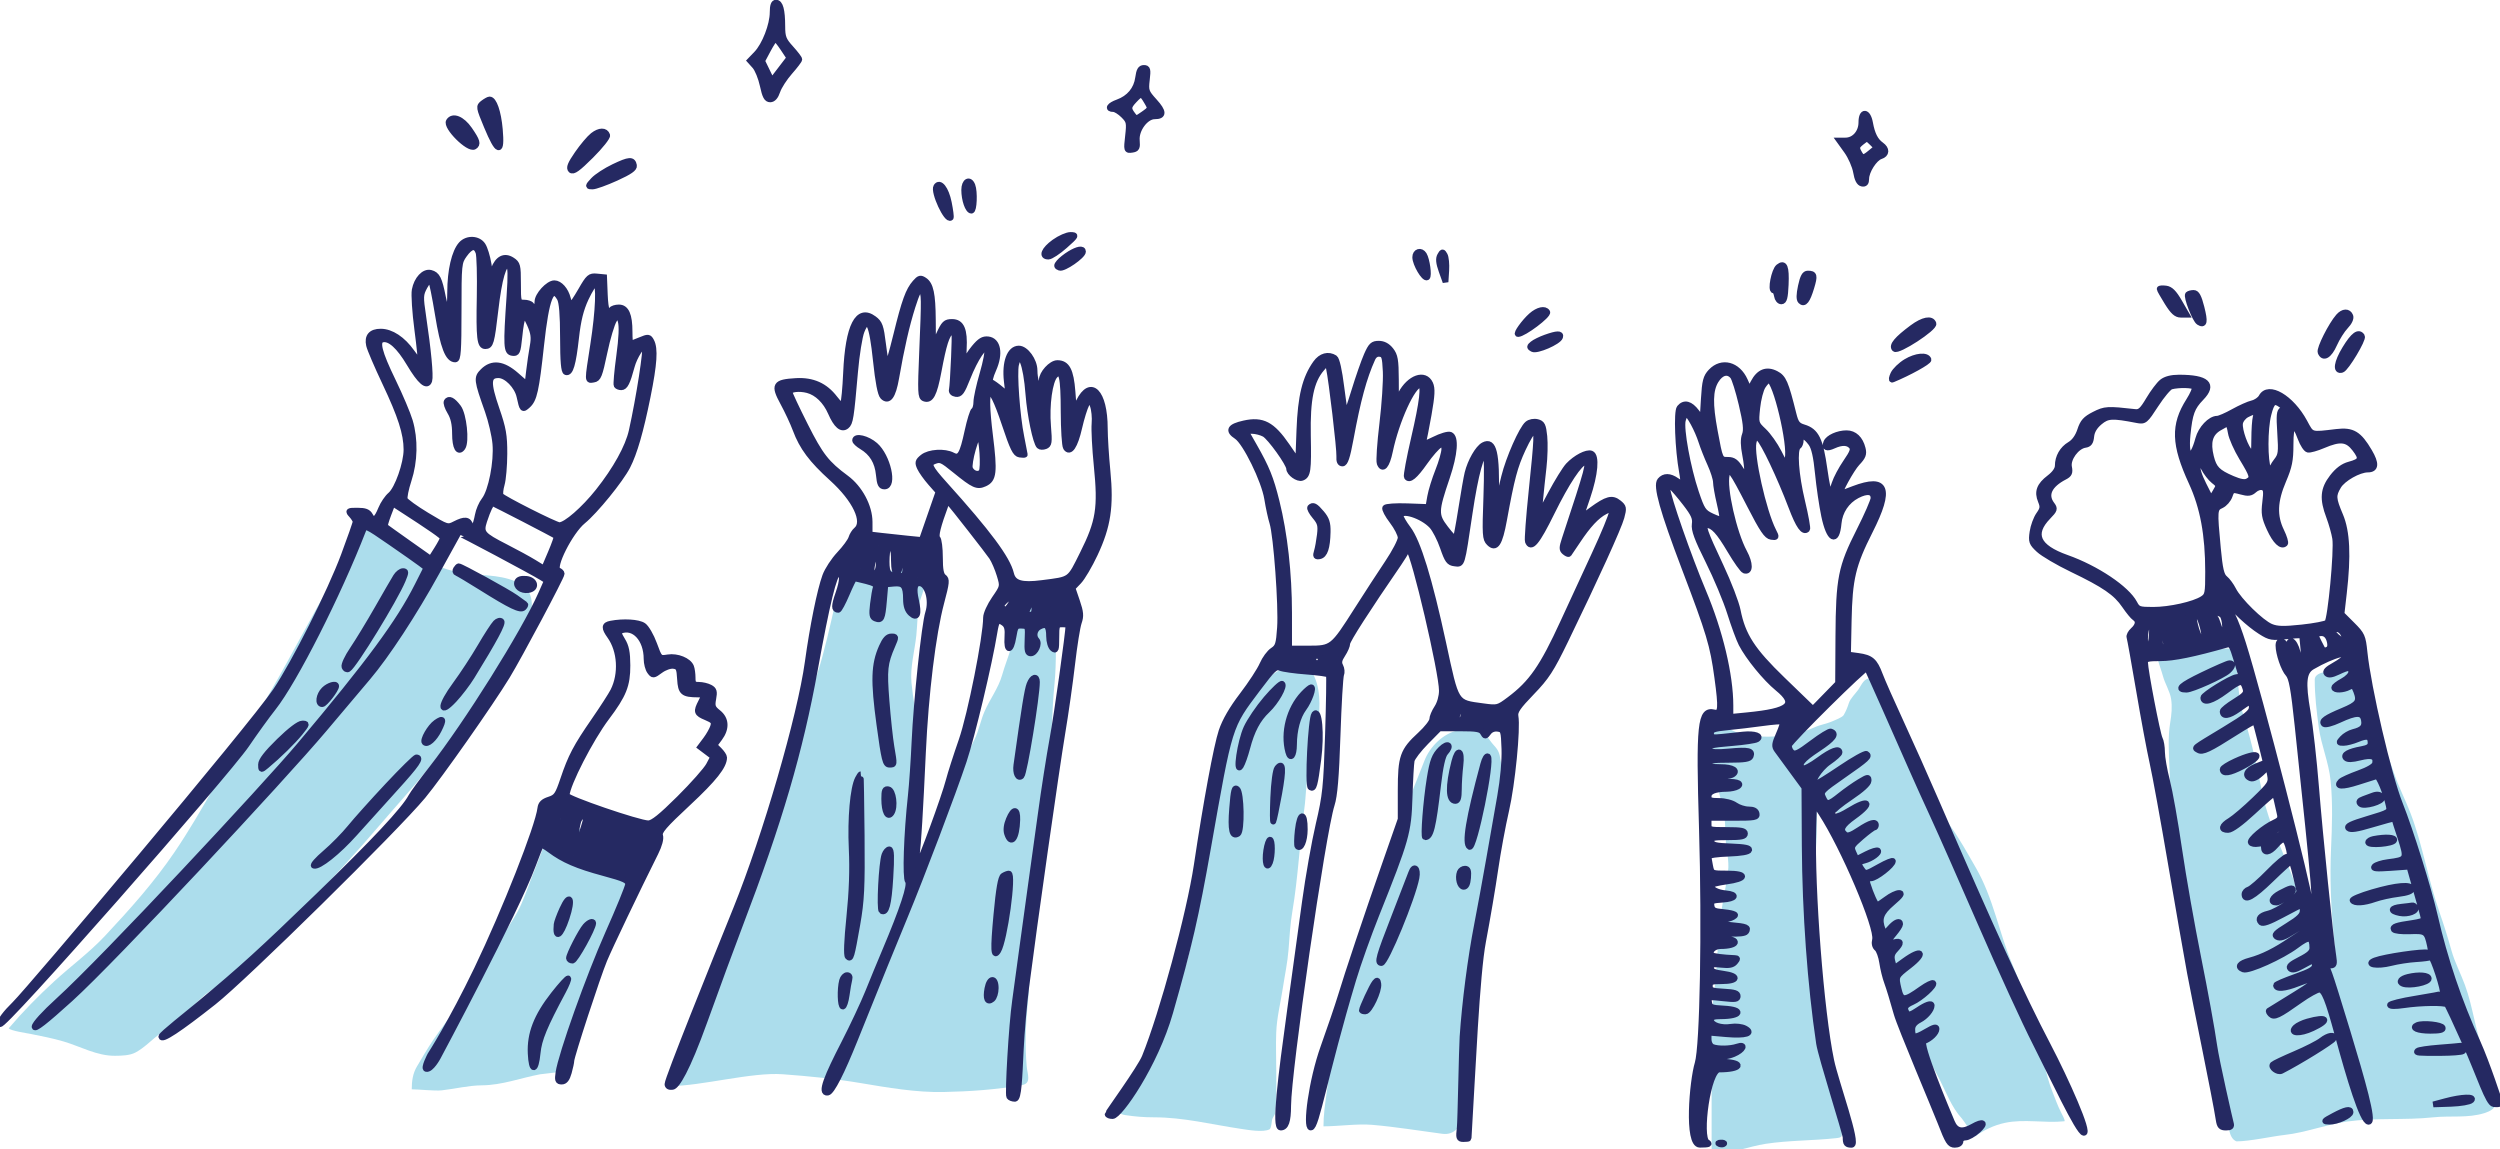 <?xml version="1.0" encoding="UTF-8"?> <svg xmlns="http://www.w3.org/2000/svg" width="435" height="200" viewBox="0 0 435 200" fill="none"><g clip-path="url(#clip0_1593_15544)"><path d="M72.555 185.553C71.823 186.779 71.643 188.103 71.643 189.542C72.863 189.542 75.65 189.853 76.884 189.717C79.242 189.455 81.48 188.866 83.892 188.845C87.377 188.814 90.565 187.57 93.967 186.928C94.494 186.828 98.542 186.557 98.713 185.959C99.962 181.596 100.465 177.086 101.693 172.712C102.623 169.398 104.136 166.273 105.789 163.26C107.179 160.726 108.369 158.125 109.671 155.552C110.681 153.557 112.206 151.69 112.758 149.49C113.34 147.167 111.121 148.147 109.632 147.883C107.025 147.42 104.887 145.659 102.391 144.842C101.196 144.45 97.322 142.474 96.374 143.854C94.903 145.996 94.14 148.614 93.171 151.001C92.326 153.081 91.618 155.209 90.725 157.276C89.797 159.421 88.328 161.34 87.143 163.348C84.835 167.258 82.451 171.112 79.835 174.823C78.358 176.917 76.781 178.882 75.341 181.011C74.331 182.503 73.476 184.008 72.555 185.553Z" fill="#ACDDEC"></path><path d="M117.974 184.809C117.275 186.211 116.446 187.463 116.635 188.973C122.011 188.973 130.801 186.521 136.202 186.921C140.771 187.258 145.189 187.688 149.723 188.451C154.416 189.24 159.418 190.111 164.185 190.01C168.816 189.911 173.305 189.609 177.841 188.799C179.521 188.499 178.763 186.902 178.647 185.574C178.334 181.985 178.455 178.306 178.831 174.719C179.063 172.514 179.159 170.236 179.181 168.018C179.199 166.136 179.497 164.252 179.394 162.382C179.136 157.649 179.933 152.717 180.229 147.992C180.538 143.067 181.91 138.46 182.5 133.582C183.084 128.764 182.989 123.937 183.471 119.124C183.675 117.09 183.723 115.023 183.723 112.975C183.723 111.305 184.336 109.802 184.412 108.172C184.437 107.64 184.777 105.131 184.073 105.131C183.396 105.131 182.746 105.192 182.073 105.267C180.856 105.402 179.625 105.414 178.404 105.519C177.947 105.558 176.785 105.533 176.444 105.916C176.374 105.994 176.557 106.631 176.56 106.758C176.607 108.86 176.553 110.657 175.929 112.714C175.441 114.325 174.817 115.876 174.357 117.498C173.738 119.675 172.244 121.674 171.329 123.744C170.609 125.37 170.345 127.111 169.543 128.711C168.834 130.126 168.156 131.554 167.436 132.963C166.076 135.626 165.25 138.533 164.156 141.31C163.253 143.601 162.313 145.893 161.448 148.195C161.26 148.695 159.788 151.489 159.788 151.226C159.788 148.849 160.312 146.543 160.312 144.157C160.312 140.977 159.963 137.829 159.963 134.667C159.963 132.197 160.092 129.684 159.788 127.23C159.44 124.421 158.858 121.596 158.594 118.785C158.343 116.111 159.159 113.236 159.439 110.574C159.651 108.557 159.592 106.44 160.099 104.473C160.224 103.986 162.556 97.985 160.924 97.985C160.195 97.985 159.17 98.526 158.468 98.759C157.361 99.128 156.282 99.165 155.139 99.292C153.374 99.488 151.354 99.508 149.655 98.953C149.266 98.826 146.776 97.121 146.549 97.326C146.122 97.713 146.335 99.649 146.335 100.154C146.335 101.571 145.781 102.969 145.472 104.337C144.477 108.741 143.516 113.168 142.142 117.468C140.709 121.955 139.124 126.339 138.26 130.968C137.408 135.533 135.153 139.623 133.756 144.002C132.952 146.525 131.867 148.933 130.709 151.313C129.417 153.969 128.461 156.789 127.224 159.477C124.54 165.309 122.46 171.494 120.556 177.624C119.781 180.118 119.14 182.471 117.974 184.809Z" fill="#ACDDEC"></path><path d="M193.779 192.303C193.74 192.345 193.543 192.542 193.279 192.77C194.071 193.339 194.891 193.89 195.788 194.027C197.507 194.288 199.07 194.414 200.816 194.414C205.94 194.414 210.803 195.66 215.841 196.409C217.055 196.589 219.82 197.088 220.907 196.496C221.187 196.344 221.277 195.196 221.335 194.898C221.429 194.414 221.847 194.036 221.898 193.581C222.152 191.296 222.072 188.677 222.072 186.376C222.072 184.123 221.974 181.933 222.063 179.675C222.168 176.984 222.818 174.534 223.218 171.889C223.555 169.656 224.034 167.48 224.208 165.227C224.377 163.033 224.499 160.783 224.868 158.613C225.879 152.661 226.137 146.603 226.964 140.63C227.277 138.373 227.204 136.039 227.799 133.832C228.379 131.679 228.753 129.296 229.138 127.092C229.654 124.148 229.966 120.577 228.701 117.738C227.503 115.047 224.689 115.59 222.596 116.634C221.006 117.427 220.121 118.634 218.947 119.926C218.189 120.761 216.965 121.536 216.423 122.531C215.939 123.422 215.671 124.489 215.278 125.427C213.317 130.1 211.402 134.944 210.017 139.817C209.476 141.723 208.993 143.832 208.969 145.821C208.944 147.921 209.106 150.051 208.794 152.135C207.974 157.616 207.946 163.346 206.096 168.636C204.986 171.808 203.417 174.826 202.466 178.048C201.61 180.946 200.043 183.099 198.535 185.679C197.771 186.985 197.424 188.438 196.429 189.63C195.627 190.59 194.628 191.385 193.779 192.303Z" fill="#ACDDEC"></path><path d="M231.331 184.749C231.331 188.541 230.283 192.166 230.283 195.983C232.873 195.983 236.145 195.502 238.737 195.721C242.86 196.07 246.861 196.74 250.957 197.28C255.306 197.853 255.167 190.81 255.703 188.013C256.093 185.984 255.886 183.931 256.004 181.883C256.15 179.362 256.599 176.982 257.053 174.504C257.805 170.387 257.255 166.262 257.577 162.128C257.714 160.368 257.597 158.581 257.887 156.841C258.246 154.692 258.749 152.605 259.149 150.469C259.61 148.003 260.045 145.568 260.411 143.09C260.751 140.788 261.362 138.62 261.382 136.273C261.395 134.6 261.318 133.036 260.935 131.402C260.655 130.206 259.938 129.822 259.285 128.874C257.748 126.643 256.348 126.543 253.791 127.054C251.116 127.587 248.774 129.927 247.832 132.409C246.332 136.359 244.485 140.371 243.396 144.446C242.594 147.446 241.275 150.314 240.183 153.219C239.453 155.163 239.273 157.239 238.63 159.204C238.029 161.044 236.86 162.672 236.223 164.51C235.541 166.482 234.928 168.411 234.515 170.456C234.061 172.705 232.992 174.805 232.283 176.983C231.448 179.545 231.331 182.081 231.331 184.749Z" fill="#ACDDEC"></path><path d="M387.604 194.414C387.764 195.644 387.729 198.035 389.138 198.597C391.446 198.597 395.273 197.731 397.553 197.474C401.249 197.058 404.707 195.667 408.375 195.15C413.33 194.452 418.43 194.946 423.4 194.414C426.357 194.097 429.417 194.59 432.291 193.678C434.492 192.979 434.536 192.016 433.951 190.134C433.238 187.843 433.05 185.463 432.184 183.21C430.7 179.347 430.318 175.247 428.894 171.376C428.162 169.387 427.135 167.458 426.564 165.421C425.942 163.199 425.272 161.026 424.507 158.845C422.509 153.15 421.581 147.146 419.44 141.521C418.533 139.137 417.337 136.873 416.528 134.452C415.841 132.396 415.073 130.347 414.18 128.371C413.282 126.385 412.334 124.512 411.792 122.386C411.38 120.77 411.107 118.821 410.006 117.496C409.549 116.945 408.709 116.085 407.929 116.159C407.438 116.206 407.091 116.617 406.589 116.663C405.555 116.757 402.765 116.845 402.765 118.241C402.765 121.096 403.083 123.727 403.464 126.55C403.889 129.697 405.203 132.632 405.522 135.808C405.925 139.83 405.774 143.745 405.599 147.777C405.392 152.555 405.562 157.444 406.007 162.206C406.169 163.935 406.429 165.652 406.337 167.396C406.28 168.471 406.246 168.123 405.726 167.474C402.318 163.225 400.732 157.427 398.825 152.386C397.13 147.908 394.809 143.332 393.797 138.655C392.803 134.064 391.967 129.58 390.526 125.088C389.431 121.673 389.446 118.37 389.041 114.842C388.839 113.084 388.69 112.838 387.109 112.838C383.738 112.838 380.48 113.004 377.161 113.709C376.056 113.944 375.197 113.715 375.51 114.929C375.745 115.839 376.101 116.715 376.345 117.622C376.706 118.963 377.565 120.278 377.772 121.621C377.985 123.004 377.848 124.345 377.617 125.727C377.201 128.217 377.386 130.896 377.471 133.406C377.583 136.691 377.846 139.908 378.267 143.167C379.425 152.14 380.092 161.288 381.742 170.185C382.865 176.24 384.37 182.126 386.381 187.945C387.121 190.085 387.315 192.185 387.604 194.414Z" fill="#ACDDEC"></path><path d="M9.439 170.749C6.658 173.301 3.96 176.04 1.521 178.919C1.732 179.34 4.816 179.801 5.223 179.883C7.188 180.279 9.13 180.646 11.056 181.215C14.06 182.103 16.852 183.74 20.044 183.707C21.153 183.696 22.572 183.67 23.573 183.135C25.095 182.323 26.335 181.001 27.691 179.957C29.461 178.594 31.044 177.046 32.822 175.7C33.855 174.918 34.665 173.918 35.665 173.102C36.482 172.435 37.412 171.935 38.255 171.304C43.51 167.375 48.398 162.644 52.954 157.938C57.588 153.15 62.05 148.302 66.37 143.231C69.001 140.142 71.763 137.139 74.311 133.982C76.34 131.469 78.199 128.824 80.259 126.335C84.616 121.071 88.514 115.77 91.387 109.545C92.26 107.652 92.99 105.471 92.212 103.409C91.688 102.018 89.812 101.131 88.511 100.745C85.471 99.845 82.157 100.201 79.066 99.422C75.717 98.577 72.519 96.976 69.548 95.239C67.6 94.1 65.547 91.971 63.142 91.971C61.784 91.971 61.489 93.112 61.173 94.225C60.728 95.793 60.038 97.106 59.245 98.523C57.951 100.835 56.617 103.122 55.323 105.435C51.598 112.098 48.13 118.888 44.048 125.346C39.273 132.901 35.378 140.905 30.338 148.313C26.79 153.529 22.594 158.225 18.287 162.824C15.556 165.74 12.369 168.059 9.439 170.749Z" fill="#ACDDEC"></path><path d="M297.821 188.7V200.863C300.743 200.863 304.371 199.46 307.243 199.023C311.295 198.407 315.442 198.482 319.513 198.036C320.647 197.911 320.481 197.713 320.481 196.68C320.481 196.102 320.519 195.503 320.471 194.927C320.18 191.433 319.198 188.145 318.225 184.788C317.57 182.53 316.699 180.262 316.636 177.903C316.577 175.674 316.029 173.487 315.813 171.27C315.388 166.892 314.198 162.81 314.593 158.371C315.002 153.779 316.123 149.256 316.123 144.639C316.123 143.006 316.035 141.018 316.472 139.449C316.743 138.475 317.236 139.143 317.789 139.497C319.935 140.871 320.191 143.224 321.217 145.433C322.582 148.373 322.884 151.762 323.928 154.788C325.867 160.402 327.246 166.24 329.361 171.793C331.507 177.425 334.739 182.452 337.466 187.78C338.657 190.106 339.571 192.67 341.369 194.627C341.751 195.043 343.483 197.853 343.664 197.726C345.25 196.615 346.933 195.791 348.835 195.382C352.229 194.652 355.769 195.462 359.197 195.101C359.45 195.075 358.719 193.745 358.616 193.542C358.005 192.344 357.596 191.144 357.095 189.892C355.794 186.639 355.41 182.98 354.2 179.695C353.534 177.888 353.134 175.92 352.515 174.078C351.795 171.936 350.964 169.749 350.094 167.667C347.778 162.125 346.846 156.275 343.799 150.992C342.316 148.42 340.921 145.864 339.171 143.458C337.412 141.039 336.462 138.041 335.045 135.42C334.245 133.941 333.751 132.292 332.857 130.869C332.193 129.812 331.498 128.79 330.862 127.712C329.654 125.665 329.06 123.637 328.141 121.476C327.668 120.364 326.879 118.162 325.42 118.067C324.311 117.995 323.943 119.135 323.367 119.965C322.887 120.655 321.946 121.542 321.701 122.338C321.486 123.036 321.165 123.815 320.791 124.439C320.565 124.816 319.313 125.29 318.902 125.475C317.863 125.943 316.732 126.09 315.697 126.569C313.083 127.78 309.507 128.284 306.643 128.167C305.119 128.105 303.294 127.96 301.907 127.305C300.895 126.827 300.053 126.608 298.905 126.608C295.757 126.608 299.363 138.76 299.738 140.301C300.178 142.107 300.206 144.039 300.261 145.898C300.32 147.868 300.936 149.678 300.678 151.66C300.39 153.864 299.914 156.041 299.564 158.235C298.976 161.92 298.863 165.721 298.605 169.439C298.35 173.122 297.564 176.759 297.482 180.45C297.421 183.209 297.821 185.941 297.821 188.7Z" fill="#ACDDEC"></path><path fill-rule="evenodd" clip-rule="evenodd" d="M134.44 2.135C134.44 4.34 133.073 7.863 131.637 9.359L130.49 10.553L131.343 11.502C131.812 12.025 132.43 13.542 132.715 14.873C133.121 16.761 133.407 17.293 134.016 17.293C134.53 17.293 134.958 16.803 135.272 15.855C135.534 15.065 136.498 13.568 137.414 12.529C138.331 11.49 139.081 10.502 139.081 10.334C139.081 10.166 138.416 9.295 137.604 8.398C136.315 6.974 136.127 6.488 136.122 4.558C136.115 1.76 135.766 0.456 135.023 0.456C134.624 0.456 134.44 0.985 134.44 2.135ZM133.629 8.688L132.609 10.606L133.45 12.338L134.291 14.07L135.824 12.067L137.357 10.064L136.264 8.417C135.664 7.511 135.054 6.77 134.91 6.77C134.767 6.77 134.191 7.633 133.629 8.688ZM198.028 13.546C197.759 15.546 196.484 17.078 194.49 17.797C193.027 18.325 192.612 18.977 193.738 18.977C194.096 18.977 194.879 19.465 195.476 20.061C196.484 21.067 196.542 21.328 196.276 23.671C195.997 26.138 196.013 26.195 196.964 26.06C197.805 25.942 197.92 25.716 197.807 24.407C197.645 22.543 199.357 20.24 200.904 20.24C202.536 20.24 202.527 19.465 200.874 17.64C199.408 16.021 199.326 15.786 199.554 13.867C199.766 12.08 199.699 11.821 199.028 11.821C198.448 11.821 198.203 12.243 198.028 13.546ZM197.378 17.425C196.313 18.557 196.273 18.904 197.083 19.97C197.658 20.729 197.717 20.725 198.972 19.833C200.263 18.916 200.265 18.908 199.539 17.682C198.661 16.199 198.547 16.185 197.378 17.425ZM84.062 17.926C83.283 18.515 83.301 18.632 84.695 21.983C86.65 26.684 87.359 26.844 86.972 22.498C86.702 19.467 85.941 17.273 85.172 17.307C85.003 17.314 84.504 17.593 84.062 17.926ZM323.879 21.292C323.879 23.057 322.658 24.449 321.11 24.449H320.029L321.327 26.253C322.042 27.246 322.77 28.901 322.947 29.933C323.166 31.21 323.5 31.853 323.995 31.948C324.515 32.048 324.723 31.809 324.724 31.11C324.726 29.775 326.159 27.532 327.225 27.195C328.307 26.852 328.35 25.939 327.321 25.21C326.322 24.502 325.749 23.369 325.392 21.397C325.014 19.307 323.879 19.228 323.879 21.292ZM78.103 21.1C77.501 22.073 81.552 26.114 82.527 25.513C83.219 25.086 83.06 24.526 81.681 22.526C80.406 20.677 78.769 20.025 78.103 21.1ZM103.151 23.57C102.564 24.03 101.357 25.462 100.466 26.751C99.233 28.537 98.965 29.213 99.339 29.587C99.714 29.961 100.547 29.364 102.835 27.081C104.487 25.433 105.756 23.835 105.654 23.53C105.36 22.648 104.305 22.664 103.151 23.57ZM323.895 24.772C323.064 25.443 322.994 25.692 323.415 26.477C324.016 27.596 324.231 27.6 325.533 26.519L326.556 25.67L325.712 24.828C324.886 24.004 324.847 24.003 323.895 24.772ZM106.805 29.024C105.412 29.689 103.813 30.73 103.251 31.34C102.267 32.405 102.261 32.447 103.092 32.447C103.568 32.447 105.418 31.783 107.204 30.971C109.581 29.89 110.415 29.307 110.316 28.796C110.102 27.695 109.513 27.733 106.805 29.024ZM167.771 33.051C167.771 34.779 168.425 36.657 169.026 36.657C169.492 36.657 169.624 33.367 169.203 32.271C168.718 31.011 167.771 31.527 167.771 33.051ZM162.911 32.46C162.349 33.368 164.754 38.55 165.424 37.874C165.514 37.783 165.366 36.606 165.095 35.258C164.614 32.867 163.524 31.47 162.911 32.46ZM183.445 42.131C181.634 43.441 181.143 44.661 182.432 44.646C182.838 44.641 184.12 43.796 185.28 42.768C187.269 41.006 187.327 40.898 186.293 40.882C185.69 40.873 184.408 41.435 183.445 42.131ZM80.26 42.51C79.083 43.808 78.326 47.063 78.326 50.825C78.326 52.756 78.161 54.336 77.959 54.336C77.757 54.336 77.358 53.153 77.073 51.705C76.441 48.498 76.076 47.773 74.947 47.478C73.807 47.181 72.514 48.562 72.157 50.458C72.008 51.253 72.211 54.361 72.609 57.365C73.007 60.369 73.256 62.902 73.163 62.995C73.07 63.087 72.394 62.313 71.659 61.274C70.075 59.031 68.067 57.708 66.247 57.705C64.578 57.703 63.866 58.535 64.212 60.084C64.359 60.742 65.612 63.671 66.996 66.592C69.729 72.36 70.719 75.446 70.726 78.223C70.733 80.634 69.165 85.08 67.943 86.117C67.397 86.58 66.665 87.657 66.316 88.509C65.516 90.461 64.991 90.792 64.409 89.707C64.062 89.061 63.527 88.853 62.213 88.853C60.556 88.853 60.507 88.889 61.173 89.623C61.557 90.047 61.871 90.567 61.87 90.781C61.87 90.994 60.946 93.642 59.817 96.664C57.436 103.037 51.243 115.34 47.961 120.214C43.764 126.448 5.154 172.19 2.567 174.722C0.935 176.32 0 177.579 0 178.18C0 179.567 39.485 134.609 42.876 129.612C44.341 127.453 46.44 124.549 47.539 123.16C51.233 118.495 58.854 103.457 63.179 92.304C63.546 91.356 63.648 91.399 67.881 94.319C70.261 95.96 72.654 97.643 73.199 98.058L74.19 98.812L72.622 101.919C69.4 108.3 64.276 115.246 52.136 129.685C46.036 136.939 18.262 166.734 10.127 174.127C7.702 176.331 6.014 178.19 6.014 178.658C6.014 179.218 7.855 177.784 12.237 173.813C19.884 166.884 49.156 135.488 56.409 126.876C59.495 123.212 62.906 119.172 63.989 117.898C67.259 114.051 72.07 106.707 75.983 99.588C78.019 95.883 79.721 92.812 79.764 92.761C79.85 92.664 92.693 99.508 94.231 100.471L95.159 101.052L94.122 103.394C91.142 110.116 81.269 125.874 75.122 133.72C73.431 135.879 71.818 138.08 71.538 138.611C70.356 140.857 65.075 146.504 55.457 155.809C45.374 165.563 42.097 168.545 34.763 174.644C32.733 176.333 28.064 180 28.064 180.35C28.064 181.178 31.176 179.109 37.189 174.361C42.562 170.117 68.801 144.284 73.587 138.525C76.459 135.069 85.364 122.391 88.249 117.651C90.402 114.113 97.734 100.332 97.734 99.822C97.734 99.627 97.458 99.361 97.121 99.233C96.02 98.811 99.2 92.503 101.435 90.676C103.564 88.936 107.97 83.52 109.189 81.146C110.384 78.817 111.471 75.054 112.692 69.016C113.847 63.303 114.022 60.651 113.33 59.36C112.921 58.599 112.797 58.587 111.379 59.177C110.547 59.524 109.794 59.808 109.707 59.808C109.619 59.808 109.547 58.873 109.547 57.731C109.547 54.811 108.968 53.494 107.684 53.494C107.112 53.494 106.526 53.684 106.383 53.915C105.731 54.967 105.355 54.1 105.241 51.284L105.117 48.233L103.829 48.107C102.653 47.992 102.415 48.2 101.087 50.515C100.287 51.908 99.51 53.054 99.361 53.061C99.213 53.068 98.96 52.552 98.801 51.916C98.436 50.454 97.395 49.285 96.46 49.285C95.404 49.285 93.514 51.347 93.514 52.499C93.514 53.514 92.93 53.832 92.46 53.073C92.316 52.842 91.736 52.652 91.169 52.652C90.163 52.652 90.139 52.574 90.139 49.294C90.139 46.202 90.058 45.884 89.113 45.266C87.784 44.397 86.624 44.972 85.905 46.856L85.38 48.233L85.008 45.935C84.803 44.671 84.351 43.203 84.002 42.672C83.213 41.471 81.279 41.387 80.26 42.51ZM80.78 44.339C79.836 45.66 79.802 45.996 79.802 54.126C79.801 61.034 79.696 62.544 79.214 62.544C77.948 62.544 77.11 60.384 76.194 54.757C75.685 51.632 75.135 48.927 74.971 48.747C74.808 48.567 74.317 49.08 73.881 49.888C73.146 51.25 73.129 51.624 73.643 55.056C74.518 60.894 74.947 65.427 74.699 66.227C74.319 67.457 73.119 66.429 71.227 63.251C69.445 60.258 67.838 58.805 66.593 59.061C65.44 59.297 65.924 61.253 68.39 66.333C69.627 68.88 70.944 71.992 71.318 73.25C72.26 76.423 72.179 80.284 71.1 83.563C70.607 85.062 70.308 86.56 70.436 86.892C70.564 87.224 72.289 88.473 74.271 89.667C77.802 91.795 77.897 91.825 79.133 91.188C80.861 90.296 81.556 90.371 81.869 91.484C82.087 92.255 82.203 92.314 82.498 91.8C82.696 91.453 82.983 90.477 83.135 89.633C83.287 88.788 83.794 87.61 84.263 87.016C85.471 85.484 86.472 80.376 86.189 77.196C86.061 75.762 85.466 73.205 84.867 71.513C82.94 66.07 82.899 65.731 84.035 64.597C85.615 63.021 87.513 63.247 89.838 65.289L91.764 66.981L92.054 64.552C92.213 63.216 92.498 61.271 92.687 60.229C92.96 58.722 92.859 57.948 92.191 56.441C91.165 54.124 90.79 54.583 90.365 58.675C90.092 61.299 89.99 61.531 89.154 61.411C88.095 61.261 88.044 60.292 88.644 51.557C88.9 47.81 88.863 46.382 88.503 46.159C87.664 45.642 86.85 48.422 86.2 54.021C85.55 59.618 85.378 60.229 84.447 60.229C83.484 60.229 83.324 58.844 83.462 51.702C83.534 47.942 83.439 44.439 83.251 43.918C82.773 42.593 81.925 42.737 80.78 44.339ZM186.124 44.167C185.428 44.591 184.6 45.251 184.283 45.634C183.793 46.226 183.807 46.366 184.381 46.586C185.069 46.849 188.445 44.516 188.445 43.777C188.445 43.169 187.5 43.327 186.124 44.167ZM246.248 44.76C246.25 45.918 247.809 48.57 248.308 48.262C248.686 48.029 248.294 45.155 247.769 44.306C247.243 43.458 246.247 43.755 246.248 44.76ZM250.57 44.454C250.263 45.001 250.337 45.76 250.832 47.145L251.521 49.074L251.649 47.078C251.72 45.981 251.602 44.77 251.387 44.387C251.03 43.75 250.962 43.756 250.57 44.454ZM309.456 46.442C308.711 47.032 308.026 50.548 308.656 50.548C308.874 50.548 309.114 50.974 309.188 51.495C309.262 52.016 309.607 52.442 309.955 52.442C310.445 52.442 310.617 51.783 310.715 49.537C310.85 46.422 310.516 45.601 309.456 46.442ZM313.354 49.779C313.034 51.268 313.023 52.093 313.319 52.388C313.944 53.011 314.48 52.329 315.174 50.03C315.807 47.933 315.723 47.601 314.561 47.601C314.013 47.601 313.702 48.163 313.354 49.779ZM159.238 49.18C158.065 50.514 157.392 52.371 155.958 58.225C155.179 61.406 154.445 63.912 154.327 63.795C154.209 63.677 153.911 61.946 153.664 59.947C153.268 56.742 153.08 56.214 152.067 55.462C149.269 53.387 147.572 56.672 147.213 64.86C147.095 67.522 146.864 69.951 146.699 70.256C146.484 70.653 146.07 70.382 145.247 69.305C143.562 67.101 141.388 66.13 138.506 66.296C134.841 66.508 134.562 66.975 136.249 70.073C137.019 71.489 138.001 73.594 138.43 74.752C139.567 77.814 141.217 80.023 144.764 83.228C148.837 86.909 150.687 90.82 149.012 92.207C148.673 92.488 148.273 93.127 148.123 93.627C147.974 94.127 147.048 95.389 146.064 96.43C145.082 97.472 143.967 99.177 143.587 100.219C142.674 102.721 141.405 108.98 140.549 115.193C139.247 124.647 133.225 145.394 128.095 158.098C124.031 168.161 116.139 187.743 116.139 188.64C116.139 189.025 116.467 189.204 117.016 189.12C117.75 189.007 119.493 186.319 122.603 177.672C124.642 172 127.397 164.518 128.724 161.045C135.606 143.037 139.205 130.764 141.808 116.425C143.889 104.962 145.146 99.798 145.857 99.798C146.679 99.798 146.685 100.902 145.876 103.248C145.112 105.463 145.107 106.112 145.854 106.112C146.022 106.112 146.683 104.881 147.324 103.376C147.965 101.871 148.567 100.64 148.661 100.64C148.756 100.64 149.687 100.854 150.731 101.117C152.11 101.463 152.565 101.761 152.394 102.205C152.265 102.541 152.039 103.838 151.892 105.087C151.669 106.981 151.742 107.403 152.332 107.629C153.372 108.027 153.544 107.667 153.814 104.532L154.059 101.692L155.491 101.556C157.21 101.392 157.63 101.921 157.639 104.258C157.643 105.435 157.91 106.221 158.48 106.735C159.602 107.749 159.937 106.901 159.384 104.447C158.939 102.47 159.13 101.482 159.959 101.482C161.345 101.482 162.218 104.381 161.5 106.6C160.862 108.575 159.438 122.017 159.122 129.053C158.977 132.295 158.685 136.535 158.475 138.476C157.745 145.206 157.494 152.779 157.98 153.364C158.467 153.95 157.074 158.178 153.993 165.465C153.161 167.433 151.832 170.653 151.04 172.621C150.248 174.589 148.372 178.587 146.872 181.505C143.923 187.241 142.615 190.335 144.021 190.12C144.731 190.011 146.455 186.61 148.776 180.829C152.95 170.435 155.328 164.573 157.404 159.572C160.34 152.494 165.872 137.905 167.698 132.421C169.156 128.042 172.159 115.44 173.04 110.008C173.378 107.919 173.628 107.674 174.657 108.424C175.236 108.847 175.385 109.432 175.285 110.894C175.111 113.456 175.909 113.424 176.332 110.853C176.637 109.002 176.765 108.826 177.783 108.871C178.869 108.918 178.898 108.988 178.79 111.304C178.699 113.258 178.802 113.689 179.357 113.689C180.162 113.689 180.93 111.973 180.385 111.395C179.733 110.705 179.971 109.528 180.859 109.054C182.071 108.407 182.538 108.869 182.538 110.716C182.538 111.631 182.811 112.549 183.171 112.847C183.721 113.302 183.804 113.061 183.804 111.004C183.804 108.761 183.859 108.638 184.858 108.638C185.439 108.638 185.913 108.696 185.913 108.767C185.913 110.067 183.928 124.213 183.155 128.422C182.581 131.548 181.65 137.514 181.085 141.682C180.521 145.849 179.772 151.248 179.421 153.679C179.07 156.11 178.392 161.035 177.915 164.623C177.437 168.212 176.856 172.474 176.624 174.094C175.996 178.465 175.332 190.38 175.602 190.816C175.731 191.025 176.176 191.196 176.591 191.196C177.264 191.196 177.375 187.592 177.617 182.618C177.767 179.551 178.191 174.673 178.559 171.779C179.886 161.363 183.841 133.557 184.847 127.58C185.412 124.223 186.18 118.825 186.555 115.583C186.93 112.342 187.452 109.073 187.716 108.318C188.109 107.193 188.053 106.531 187.405 104.627L186.614 102.308L187.719 101.158C188.326 100.526 189.585 98.385 190.516 96.402C192.785 91.571 193.308 88.121 192.703 81.947C192.45 79.354 192.241 76.012 192.239 74.519C192.234 68.192 189.783 65.706 187.698 69.911L186.879 71.561L186.616 68.148C186.33 64.447 185.656 63.176 183.98 63.176C182.91 63.176 181.272 64.978 181.272 66.154C181.272 66.573 181.104 67.018 180.898 67.145C180.476 67.406 180.022 66.02 180.011 64.439C179.999 62.733 178.495 60.65 177.276 60.65C175.692 60.65 174.804 63.046 175.179 66.308L175.467 68.808L174.166 67.716C173.45 67.115 172.659 66.556 172.408 66.472C172.115 66.375 172.282 65.572 172.869 64.248C174.07 61.539 173.658 59.248 171.934 59.049C171.08 58.95 170.521 59.288 169.508 60.513C168.785 61.388 168.193 62.346 168.193 62.641C168.193 62.935 168.051 63.176 167.877 63.177C167.702 63.177 167.622 62.088 167.696 60.756C167.887 57.381 167.302 56.02 165.664 56.02C164.524 56.02 164.265 56.269 163.367 58.23L162.355 60.44L162.321 55.676C162.288 51.148 161.935 49.486 160.852 48.765C160.169 48.31 159.953 48.365 159.238 49.18ZM101.943 51.916C101.052 53.822 100.584 55.706 100.244 58.756C99.725 63.397 99.249 65.013 98.477 64.756C98.111 64.635 97.963 62.928 97.956 58.724C97.948 54.739 97.771 52.56 97.402 51.916C95.994 49.455 95.063 51.786 94.167 60.019C93.303 67.961 92.957 69.522 91.837 70.533C90.935 71.348 90.889 71.3 90.386 68.996C89.985 67.166 88.133 65.281 86.734 65.281C84.885 65.281 84.813 66.571 86.405 71.187C87.568 74.558 87.778 75.757 87.765 78.961C87.757 81.045 87.55 83.437 87.306 84.276C87.061 85.116 86.981 85.992 87.129 86.224C87.445 86.721 96.667 91.379 97.334 91.379C98.45 91.379 101.598 88.642 104.092 85.502C107.146 81.657 109.295 77.772 109.92 74.962C111.201 69.199 112.538 60.582 112.205 60.229C111.817 59.819 110.393 62.02 109.931 63.743C109.177 66.556 108.761 67.385 108.104 67.385C107.765 67.385 107.397 67.239 107.286 67.06C107.175 66.881 107.376 64.591 107.733 61.971C108.17 58.765 108.255 56.772 107.994 55.877L107.608 54.547L106.868 55.663C106.462 56.277 105.698 58.834 105.172 61.346C104.33 65.36 104.103 65.928 103.294 66.047C102.182 66.209 102.188 66.607 103.214 59.972C104.14 53.988 104.318 49.285 103.618 49.285C103.374 49.285 102.621 50.469 101.943 51.916ZM158.781 53.339C157.735 56.66 156.855 60.515 155.937 65.793C155.389 68.943 154.615 70.015 153.611 69.013C153.204 68.607 152.794 66.485 152.406 62.789C151.723 56.273 151.036 54.843 149.924 57.617C149.557 58.531 149.045 61.718 148.786 64.7C148.084 72.775 147.955 73.585 147.288 74.138C146.46 74.823 145.522 74.024 144.559 71.811C143.671 69.772 142.178 68.32 140.52 67.885C139.062 67.502 137.393 67.704 137.393 68.263C137.393 68.481 138.609 71.073 140.096 74.021C142.754 79.295 143.817 80.657 147.238 83.183C149.603 84.928 151.308 88.121 151.313 90.813L151.316 92.984L153.321 93.219C154.423 93.349 156.464 93.569 157.856 93.708L160.388 93.96L161.843 89.769L163.298 85.577L161.915 84.006C161.155 83.142 160.318 81.963 160.053 81.385C159.638 80.476 159.706 80.23 160.555 79.543C161.662 78.649 164.372 78.484 165.761 79.225C166.996 79.884 167.453 79.137 168.344 75.001C168.744 73.143 169.254 71.511 169.476 71.373C169.699 71.236 169.881 70.588 169.881 69.933C169.881 69.278 170.364 67.08 170.954 65.048C171.544 63.016 171.918 61.071 171.786 60.726C171.424 59.786 169.711 62.303 168.341 65.788C167.39 68.206 167.055 68.665 166.326 68.553C165.794 68.471 165.516 68.174 165.618 67.796C165.71 67.454 165.877 64.905 165.99 62.131C166.175 57.569 166.131 57.141 165.528 57.64C164.692 58.332 164.209 59.857 163.307 64.649C162.555 68.648 161.954 69.776 160.81 69.338C160.179 69.097 160.145 68.32 160.447 61.177C160.85 51.664 160.84 51.041 160.27 50.473C159.956 50.159 159.515 51.007 158.781 53.339ZM375.774 50.281C375.774 50.397 376.372 51.451 377.102 52.625C378.109 54.24 378.68 54.757 379.458 54.757H380.484L379.209 52.547C378.268 50.916 377.651 50.302 376.854 50.204C376.26 50.131 375.774 50.166 375.774 50.281ZM380.717 51.229C380.362 51.583 381.948 55.665 382.597 56.065C383.58 56.671 383.696 56.022 383.059 53.498C382.59 51.64 382.229 50.969 381.699 50.969C381.302 50.969 380.86 51.086 380.717 51.229ZM266.446 54.915C265.256 55.961 263.699 58.125 264.135 58.125C265.121 58.125 269.532 54.806 269.218 54.299C268.807 53.635 267.595 53.905 266.446 54.915ZM406.899 55.073C405.627 56.517 403.538 60.671 403.774 61.287C404.239 62.494 405.276 61.895 406.154 59.914C406.642 58.814 407.53 57.404 408.128 56.782C408.775 56.107 409.112 55.384 408.962 54.993C408.628 54.124 407.703 54.16 406.899 55.073ZM332.739 57.013C330.052 59.01 329.109 60.144 329.668 60.702C330.228 61.261 336.674 57.066 336.422 56.306C336.103 55.335 334.61 55.622 332.739 57.013ZM268.921 58.726C268.048 59.037 267.039 59.535 266.679 59.834C266.098 60.315 266.096 60.417 266.658 60.731C267.389 61.139 271.184 59.494 271.46 58.651C271.677 57.987 270.937 58.008 268.921 58.726ZM408.041 60.665C406.582 63.062 406.339 64.727 407.505 64.339C408.231 64.098 411.284 58.998 410.988 58.521C410.42 57.604 409.496 58.277 408.041 60.665ZM237.816 61.783C237.335 62.87 236.344 65.71 235.615 68.097C234.887 70.483 234.222 72.366 234.137 72.282C234.053 72.198 233.719 69.992 233.396 67.381C233.035 64.461 232.593 62.497 232.249 62.279C231.124 61.568 229.847 61.917 228.942 63.185C227.082 65.791 226.31 68.953 226.091 74.855L225.885 80.431L223.936 77.591C221.358 73.835 219.675 72.954 216.456 73.673C213.97 74.228 213.591 74.9 215.179 75.939C216.711 76.94 219.972 83.6 220.485 86.776C220.725 88.266 221.132 90.148 221.389 90.958C222.084 93.152 222.98 105.417 222.72 109.195C222.521 112.105 222.374 112.568 221.453 113.17C220.88 113.544 220.067 114.651 219.647 115.628C219.227 116.606 217.66 119.006 216.164 120.961C214.366 123.313 213.142 125.427 212.549 127.205C211.676 129.824 209.898 139.432 208.234 150.521C206.966 158.969 202.29 176.227 199.19 183.897C198.385 185.888 192.715 193.67 192.715 193.857C192.715 194.043 193.106 194.196 193.582 194.196C194.79 194.196 200.995 185.331 203.615 176.142C206.921 164.541 208.101 159.419 210.191 147.575C214 125.993 213.842 126.503 218.792 119.919C221.512 116.303 221.956 115.889 222.764 116.218C223.265 116.423 225.335 116.712 227.364 116.861C229.394 117.01 231.13 117.257 231.221 117.41C231.313 117.563 231.242 122.234 231.065 127.791C230.772 136.941 230.619 138.416 229.439 143.445C228.723 146.498 227.651 152.56 227.056 156.915C226.462 161.27 225.316 169.604 224.509 175.435C222.781 187.92 221.764 196.196 222.834 196.196C223.762 196.196 224.135 195.11 224.143 192.383C224.161 186.464 230.137 144.937 231.73 139.998C232.223 138.469 232.499 135.186 232.738 128.001C232.918 122.56 233.198 117.792 233.36 117.405C233.522 117.018 233.462 116.342 233.226 115.903C232.902 115.298 232.996 114.804 233.613 113.87C234.061 113.192 234.429 112.332 234.43 111.96C234.433 111.397 237.897 106.006 243.403 97.995C244.006 97.119 244.581 96.172 244.682 95.89C244.783 95.609 244.987 95.489 245.136 95.625C246.093 96.5 250.89 116.998 250.885 120.19C250.884 121.185 250.533 122.424 250.044 123.16C249.583 123.855 249.204 124.763 249.203 125.178C249.201 125.593 248.266 126.792 247.123 127.842C244.074 130.644 243.715 131.665 243.715 137.545V142.541L240.923 150.53C237.773 159.539 234.478 169.383 233.246 173.463C232.792 174.968 231.455 178.898 230.276 182.197C228.179 188.065 227.15 196.196 228.079 196.196C229.08 196.196 230.458 187.153 235.48 170.42C236.295 167.705 238.087 162.671 239.463 159.234C244.731 146.069 245.081 144.833 245.27 138.735C245.363 135.725 245.527 132.849 245.633 132.342C245.74 131.836 246.867 130.368 248.137 129.08L250.447 126.738H254.022C256.986 126.738 257.668 126.864 258.015 127.475C258.411 128.172 258.464 128.169 259.009 127.435C259.367 126.951 259.973 126.713 260.615 126.804C261.599 126.942 261.652 127.104 261.765 130.316C261.837 132.36 261.546 135.586 261.024 138.525C260.552 141.187 259.688 146.112 259.104 149.469C258.52 152.826 257.577 157.963 257.008 160.885C255.884 166.656 254.878 174.428 254.48 180.408C254.342 182.492 254.124 195.097 253.996 196.196C253.783 198.019 253.84 198.196 254.645 198.196C255.131 198.196 255.532 198.149 255.535 198.091C256.249 186.364 256.947 169.642 258.06 163.781C258.785 159.961 259.738 154.349 260.177 151.31C260.616 148.271 261.471 143.638 262.076 141.015C263.132 136.441 264.087 126.779 263.697 124.612C263.548 123.786 264.107 122.965 266.507 120.481C269.087 117.813 269.906 116.552 272.391 111.431C277.678 100.536 281.658 91.789 282.138 90.011C282.573 88.398 282.534 88.19 281.669 87.491C280.512 86.556 279.615 86.79 276.96 88.718L274.976 90.16L276.222 86.481C277.577 82.482 277.851 79.292 276.873 78.918C276.105 78.624 274.156 79.641 272.883 81C272.334 81.587 270.946 83.831 269.8 85.986L267.714 89.906L267.969 87.17C268.109 85.665 268.388 83.021 268.588 81.296C268.788 79.57 268.847 77.152 268.72 75.922C268.522 74.013 268.342 73.649 267.488 73.435C266.913 73.291 266.19 73.428 265.788 73.758C264.795 74.571 262.515 79.729 261.72 82.96C261.35 84.465 260.863 86.454 260.639 87.38C260.242 89.017 260.233 88.994 260.295 86.538C260.491 78.835 259.933 76.488 258.134 77.449C257.157 77.97 255.847 80.258 255.339 82.329C255.168 83.023 254.675 85.84 254.243 88.588C253.812 91.337 253.373 93.67 253.269 93.774C253.165 93.877 252.387 93.057 251.54 91.95C249.744 89.602 249.76 88.991 251.779 83.031C253.149 78.988 253.373 76.038 252.342 75.643C251.981 75.505 250.72 75.88 249.54 76.477C248.143 77.183 247.471 77.36 247.616 76.984C247.738 76.666 248.177 74.475 248.591 72.115C249.182 68.75 249.239 67.595 248.859 66.763C247.938 64.746 245.254 65.692 243.73 68.569L242.909 70.121L242.89 66.074C242.874 62.634 242.74 61.86 241.997 60.918C241.414 60.178 240.718 59.808 239.907 59.808C238.865 59.808 238.567 60.09 237.816 61.783ZM238.801 62.421C237.313 65.721 236.268 69.571 235 76.436C234.424 79.552 234.058 80.645 233.589 80.645C233.151 80.645 232.98 80.258 233.033 79.382C233.108 78.145 231.688 66.095 231.223 64.018L230.987 62.965L229.975 64.138C228.118 66.29 227.459 69.489 227.58 75.78C227.697 81.912 227.58 82.748 226.551 83.142C225.838 83.415 224.308 82.314 224.306 81.527C224.303 80.692 220.993 76.077 220.003 75.529C219.47 75.234 218.513 74.986 217.877 74.977L216.721 74.962L218.22 77.593C220.408 81.434 221.108 83.166 222.129 87.263C223.524 92.865 224.3 99.777 224.304 106.638L224.307 112.847H227.659C231.787 112.847 231.892 112.763 236.123 106.112C237.817 103.45 240.219 99.756 241.461 97.904C242.703 96.052 243.718 94.099 243.717 93.564C243.716 93.029 243.054 91.727 242.246 90.671C241.437 89.615 240.886 88.572 241.022 88.354C241.157 88.136 242.901 88.017 244.898 88.089L248.529 88.222L248.848 86.403C249.023 85.402 249.649 83.381 250.238 81.911C250.827 80.441 251.31 78.743 251.31 78.138C251.31 77.18 251.204 77.094 250.492 77.474C250.043 77.714 248.885 79.033 247.92 80.406C246.175 82.889 245.213 83.676 244.781 82.978C244.657 82.777 245.22 79.743 246.033 76.235C247.521 69.822 247.853 66.964 247.112 66.964C245.804 66.964 242.952 73.228 241.851 78.516C241.322 81.059 240.569 81.94 240.058 80.612C239.902 80.208 240.109 77.114 240.517 73.737C240.924 70.359 241.194 66.27 241.115 64.649C240.99 62.051 240.87 61.688 240.105 61.579C239.534 61.497 239.088 61.785 238.801 62.421ZM331.657 62.937C330.713 63.506 329.713 64.473 329.433 65.085C329.154 65.697 329.082 66.134 329.273 66.055C332.155 64.868 335.677 62.918 335.563 62.571C335.285 61.724 333.368 61.903 331.657 62.937ZM176.798 63.413C176.428 64.883 176.975 72.405 177.715 76.015C178.047 77.635 178.318 79.022 178.318 79.096C178.319 79.17 177.916 79.17 177.424 79.096C176.685 78.984 176.229 78.058 174.787 73.734C172.114 65.712 171.118 66.532 172.272 75.804C173.063 82.155 172.921 83.436 171.343 84.153C170.034 84.748 169.439 84.481 166.207 81.855C163.851 79.94 163.634 79.847 162.532 80.269C161.436 80.689 161.741 81.362 164.325 84.229C171.953 92.694 175.292 97.183 175.928 99.831C176.327 101.493 177.729 101.911 181.335 101.444C186.41 100.787 186.035 101.058 188.398 96.329C191.193 90.734 191.566 88.39 190.827 81.066C190.523 78.056 190.352 74.741 190.446 73.7C190.541 72.658 190.4 71.237 190.133 70.542L189.647 69.28L189.064 70.332C188.743 70.911 188.171 72.749 187.792 74.416C187.063 77.627 186.158 78.974 185.466 77.882C185.255 77.549 185.077 74.72 185.069 71.595C185.056 65.516 184.74 64.166 183.599 65.305C182.646 66.255 182.06 70.473 182.368 74.162C182.605 76.988 182.548 77.394 181.884 77.648C181.47 77.807 180.988 77.788 180.812 77.607C180.21 76.984 179.217 72.221 178.945 68.648C178.531 63.221 177.487 60.674 176.798 63.413ZM297.697 64.673C296.836 65.588 296.65 66.299 296.464 69.409L296.243 73.068L295.215 71.7C294.105 70.223 293.066 69.964 292.241 70.957C291.697 71.61 291.946 78.162 292.665 82.118C292.855 83.16 292.942 84.079 292.86 84.16C292.779 84.242 292.277 84.005 291.747 83.635C290.532 82.786 289.538 82.776 288.848 83.606C288.097 84.508 289.3 88.811 293.101 98.818C297.452 110.271 298.033 112.214 298.804 117.865C299.549 123.318 299.468 124.25 298.273 123.964C295.843 123.381 295.578 125.881 296.13 144.207C296.653 161.539 296.28 182.051 295.39 185C294.454 188.102 293.493 199.198 295.768 199.183C297.335 199.173 297.611 199.077 297.034 198.741C295.605 197.911 297.167 186.091 299.162 186.091C302.932 186.091 303.622 184.937 299.968 184.744C298.459 184.665 297.508 184.414 297.393 184.064C297.254 183.646 297.564 183.577 298.662 183.783C299.586 183.956 300.678 183.82 301.66 183.411C303.351 182.706 303.875 181.557 302.256 182.105C301.07 182.506 298.961 182.545 298.015 182.183C297.59 182.02 297.298 181.454 297.298 180.793V179.678L300.357 179.947C303.764 180.246 305.231 179.792 303.626 178.935C303.095 178.651 302.021 178.528 301.219 178.657C299.465 178.941 297.72 178.35 297.72 177.472C297.72 177.006 298.173 176.83 299.373 176.83C302.992 176.83 303.477 175.668 299.935 175.483C297.766 175.371 297.494 175.254 297.371 174.386C297.236 173.436 297.291 173.42 299.797 173.703C301.975 173.949 302.361 173.892 302.361 173.328C302.361 172.814 301.811 172.634 299.935 172.537C297.833 172.427 297.509 172.298 297.509 171.569C297.509 170.841 297.79 170.727 299.58 170.727C302.452 170.727 302.652 169.798 299.859 169.428C298.212 169.21 297.72 168.976 297.72 168.409C297.72 167.791 298.01 167.706 299.53 167.877C300.862 168.026 301.488 167.902 301.902 167.404C302.372 166.839 302.369 166.724 301.885 166.703C299.709 166.609 298.093 166.399 297.873 166.179C297.273 165.58 298.188 164.623 299.36 164.623C302.366 164.623 302.861 163.465 299.935 163.278C298.833 163.207 297.953 162.96 297.981 162.729C298.01 162.48 299.155 162.366 300.781 162.449C302.545 162.539 303.64 162.416 303.833 162.105C304.292 161.365 303.909 161.201 301.129 160.95C298.571 160.718 297.522 159.999 299.724 159.986C300.362 159.983 301.164 159.803 301.505 159.588C302.052 159.243 302.052 159.17 301.505 158.979C301.164 158.86 300.22 158.708 299.408 158.641C298.255 158.546 297.902 158.317 297.799 157.596C297.682 156.77 297.881 156.66 299.698 156.544C302.048 156.394 302.425 155.639 300.253 155.433C298.79 155.295 297.72 154.725 297.72 154.085C297.72 153.902 298.891 153.594 300.323 153.399C303.962 152.907 304.11 151.995 300.55 151.995C297.836 151.995 297.825 151.99 297.562 150.679C297.417 149.956 297.298 149.206 297.298 149.012C297.298 148.819 298.849 148.606 300.745 148.539C302.966 148.46 304.252 148.236 304.36 147.909C304.48 147.548 303.576 147.365 301.235 147.277C298.491 147.175 297.917 147.031 297.799 146.417C297.676 145.772 298.028 145.681 300.643 145.681C303.014 145.681 303.627 145.551 303.627 145.049C303.627 144.544 302.994 144.418 300.462 144.418C297.369 144.418 297.298 144.394 297.298 143.365V142.313H301.548C305.37 142.313 305.784 142.239 305.652 141.576C305.552 141.073 305.109 140.84 304.25 140.84C303.559 140.84 302.524 140.508 301.951 140.103C301.35 139.678 300.143 139.367 299.103 139.367C297.617 139.367 297.298 139.227 297.298 138.574C297.298 137.723 298.362 137.281 300.462 137.261C301.159 137.254 302.007 137.072 302.349 136.857C303.332 136.237 301.863 135.859 299.39 136.096C297.814 136.247 297.298 136.156 297.298 135.727C297.298 135.338 297.868 135.155 299.091 135.151C300.077 135.147 301.146 134.979 301.466 134.777C302.52 134.111 301.502 133.473 299.383 133.473C297.811 133.473 297.298 133.318 297.298 132.842C297.298 132.331 297.973 132.21 300.839 132.21C303.564 132.21 304.435 132.068 304.618 131.593C304.995 130.612 304.233 130.438 300.921 130.747C298.731 130.952 297.736 130.892 297.519 130.543C297.031 129.755 297.444 129.622 301.413 129.294C303.477 129.124 305.41 128.834 305.707 128.651C306.645 128.072 305.309 127.603 303.32 127.812C302.329 127.916 300.663 128.092 299.619 128.204C297.975 128.379 297.72 128.301 297.72 127.621C297.72 126.96 298.17 126.793 300.568 126.558C302.134 126.405 304.896 126.076 306.705 125.826C308.513 125.577 310.082 125.462 310.19 125.57C310.299 125.678 309.991 126.661 309.506 127.754C308.758 129.443 308.709 129.857 309.185 130.507C309.493 130.927 310.694 132.568 311.854 134.152L313.964 137.032L314.018 147.145C314.081 158.761 314.999 171.412 316.515 181.563C316.852 183.819 321.137 197.234 321.137 197.93C321.137 199 321.301 199.196 322.192 199.196C323.428 199.196 319.413 188.245 318.637 184.54C316.856 176.038 315.209 154.752 315.516 144.207L315.651 139.577L316.89 141.471C320.777 147.417 326.761 161.486 326.256 163.493C326.091 164.15 326.218 164.71 326.605 165.03C326.939 165.307 327.342 166.418 327.499 167.499C327.657 168.579 328.039 170.127 328.347 170.937C328.655 171.748 329.403 174.199 330.009 176.384C330.614 178.57 336.797 193.122 337.624 195.277C338.936 198.696 339.255 199.196 340.126 199.196C340.733 199.196 341.126 198.948 341.126 198.564C341.126 198.215 341.5 197.933 341.963 197.933C342.423 197.933 343.42 197.37 344.178 196.682C345.648 195.348 345.101 194.974 343.235 196.039C341.397 197.087 340.309 196.837 339.627 195.21C338.822 193.289 333.845 181.491 334.743 181.173C335.86 180.778 336.958 179.721 336.958 179.04C336.958 178.585 336.5 178.702 335.115 179.512C333.133 180.671 332.739 180.6 332.739 179.086C332.739 178.435 333.151 177.902 333.992 177.468C335.087 176.904 336.114 175.691 336.114 174.964C336.114 174.454 335.159 174.771 333.686 175.77C332.539 176.547 332.061 176.681 331.816 176.296C331.235 175.384 331.443 174.944 332.726 174.378C334.252 173.704 336.755 171.436 336.382 171.064C336.234 170.917 335.306 171.37 334.32 172.072C331.322 174.209 330.844 174.203 330.344 172.021C329.849 169.864 329.835 169.895 332.211 168.05C335.159 165.76 334.41 164.977 331.373 167.173L329.592 168.46L329.279 167.292C329.043 166.412 329.17 165.908 329.798 165.241C330.917 164.053 330.844 163.636 329.574 163.954C328.994 164.099 328.52 164.1 328.52 163.955C328.52 163.811 328.994 163.13 329.574 162.442C330.155 161.754 330.629 161.016 330.629 160.802C330.629 160.083 329.787 160.406 328.846 161.485C327.996 162.461 327.885 162.489 327.612 161.801C326.859 159.898 327.231 158.837 329.258 157.105C330.758 155.822 331.06 155.388 330.458 155.377C330.016 155.369 329.032 155.836 328.271 156.415C327.51 156.993 326.771 157.467 326.628 157.467C326.366 157.467 325.497 155.553 324.955 153.784C324.721 153.017 324.829 152.837 325.523 152.837C326.402 152.837 329.363 150.528 329.363 149.843C329.363 149.633 328.293 150.065 326.985 150.801C324.703 152.087 324.584 152.109 324.032 151.356C323.244 150.28 323.304 150.02 324.406 149.744C325.65 149.432 327.116 148.349 326.767 148.001C326.616 147.85 325.712 148.123 324.759 148.609L323.026 149.491L322.519 148.38C322.044 147.339 322.13 147.167 323.895 145.645C324.93 144.752 325.919 144.016 326.094 144.01C326.268 144.002 326.41 143.807 326.41 143.576C326.41 142.84 325.412 143.121 323.478 144.401C322.079 145.327 321.461 145.528 321.052 145.19C320.075 144.381 320.462 143.604 322.613 142.063C325.983 139.646 325.262 138.866 321.687 141.061C319.678 142.294 318.801 142.38 318.829 141.341C318.837 141.065 320.257 139.893 321.985 138.735C323.962 137.411 325.13 136.345 325.136 135.859C325.144 135.144 325.03 135.157 323.562 136.035C322.692 136.556 321.188 137.613 320.221 138.384C318.117 140.064 317.827 140.098 317.21 138.746C316.755 137.749 316.905 137.586 320.718 134.933C324.946 131.992 325.396 131.574 324.754 131.178C324.532 131.041 322.523 132.164 320.291 133.674C318.058 135.184 316.063 136.42 315.858 136.42C314.896 136.42 316.552 133.751 318.228 132.601C319.247 131.901 320.081 131.148 320.081 130.927C320.081 130.089 318.696 130.589 316.469 132.23C315.197 133.167 313.972 133.819 313.744 133.678C312.795 133.094 313.497 132.177 316.311 130.328C319.035 128.538 319.681 127.658 318.549 127.281C318.315 127.203 316.845 128.105 315.282 129.286C312.928 131.063 312.331 131.343 311.81 130.911C311.464 130.624 311.237 130.068 311.306 129.675C311.427 128.991 324.629 115.927 324.86 116.263C324.984 116.443 330.311 128.411 332.614 133.684C333.423 135.536 335.135 139.324 336.419 142.103C337.702 144.881 341.469 153.405 344.789 161.045C348.109 168.685 352.321 177.872 354.15 181.461C357.042 187.138 361.626 197.002 362.579 197.115C363.64 197.24 359.559 188.042 356.29 181.801C351.856 173.336 346.55 161.746 336.959 139.577C335.155 135.41 332.366 129.159 330.76 125.686C329.154 122.213 327.508 118.487 327.102 117.406C326.195 114.985 325.559 114.434 323.314 114.129L321.558 113.889L321.677 108.001C321.824 100.705 322.393 98.3 325.361 92.431C329.126 84.984 328.307 82.867 322.512 85.064C321.291 85.528 320.256 85.906 320.21 85.906C319.795 85.908 322.155 81.603 323.136 80.57C324.175 79.477 324.353 79.016 324.11 78.044C323.686 76.35 322.666 75.383 321.302 75.383C319.799 75.383 318.09 76.154 317.774 76.974C317.413 77.913 317.835 78.106 319.045 77.556C320.487 76.901 321.56 76.939 322.166 77.669C322.567 78.151 322.374 78.697 321.196 80.405C320.387 81.578 319.497 83.249 319.219 84.117C318.941 84.986 318.58 85.843 318.416 86.023C318.252 86.203 317.824 84.243 317.464 81.668C316.74 76.485 316.011 75.009 313.854 74.357C312.76 74.027 312.47 73.65 312.07 72.042C310.701 66.541 310.336 65.702 309.022 65.024C307.382 64.178 306.057 64.703 305.082 66.584L304.388 67.924L303.621 66.215C302.357 63.397 299.58 62.674 297.697 64.673ZM298.559 66.228C297.538 67.899 297.488 70.255 298.374 75.021C299.304 80.027 299.298 80.014 300.668 80.014C301.602 80.014 302.088 80.365 302.848 81.592C303.639 82.868 303.855 83.018 303.98 82.373C304.065 81.934 303.92 80.49 303.659 79.165C303.334 77.518 303.318 76.404 303.607 75.646C303.928 74.803 303.79 73.522 303.032 70.325C302.484 68.008 301.8 65.831 301.513 65.487C300.66 64.46 299.455 64.763 298.559 66.228ZM376.188 66.465C375.669 66.884 374.633 68.258 373.887 69.517C372.778 71.39 372.347 71.784 371.516 71.69C366.687 71.145 366.263 71.17 364.404 72.115C362.882 72.888 362.416 73.406 361.944 74.853C361.572 75.992 360.928 76.894 360.165 77.343C358.853 78.117 358.053 79.514 358.053 81.036C358.053 81.66 357.526 82.42 356.605 83.121C354.855 84.453 354.438 85.574 355.099 87.167C355.523 88.19 355.473 88.541 354.758 89.557C354.296 90.212 353.8 91.567 353.655 92.569C353.415 94.234 353.508 94.498 354.752 95.657C355.5 96.354 358.089 97.876 360.505 99.039C366.199 101.778 368.187 103.147 369.691 105.359C370.367 106.352 371.157 107.316 371.448 107.501C372.209 107.986 372.099 108.817 371.161 109.664C370.713 110.069 370.426 110.62 370.524 110.887C370.622 111.155 371.369 115.308 372.184 120.116C372.999 124.925 374.058 130.608 374.538 132.745C375.018 134.882 376.443 142.692 377.704 150.101C378.965 157.509 380.469 166.128 381.046 169.253C381.974 174.28 385.453 190.928 386.047 194.828C386.218 195.955 386.442 196.196 387.319 196.196C388.133 196.196 388.333 196.023 388.167 195.459C388.049 195.054 385.642 184.544 385.27 181.882C384.898 179.219 383.658 172.4 382.515 166.728C381.373 161.056 379.871 152.531 379.179 147.785C378.488 143.039 377.534 137.658 377.059 135.826C376.584 133.995 376.196 131.767 376.196 130.874C376.196 129.982 376.016 128.923 375.797 128.521C375.396 127.787 373.242 116.601 373.242 115.252C373.242 114.646 373.673 114.531 375.939 114.531C378.2 114.531 381.675 113.823 387.41 112.194C388.186 111.973 388.386 112.275 389.15 114.816L390.012 117.688L389.116 117.827C388.075 117.989 383.378 120.898 383.372 121.384C383.36 122.435 384.915 121.982 387.244 120.255C389.902 118.285 390.233 118.247 390.718 119.853C390.945 120.603 390.633 120.975 388.867 122.059C387.699 122.776 386.744 123.543 386.744 123.763C386.744 124.756 387.803 124.622 389.484 123.417C391.675 121.847 391.806 121.829 391.806 123.095C391.806 123.901 390.939 124.606 387.06 126.952C381.373 130.392 381.784 130.07 382.512 130.519C383.215 130.952 384.371 130.407 388.977 127.469C390.785 126.315 392.323 125.442 392.394 125.528C392.465 125.615 392.912 127.258 393.387 129.179L394.251 132.673L392.607 133.329C390.918 134.004 390.456 134.99 391.621 135.435C392.017 135.587 392.76 135.227 393.491 134.529L394.702 133.371L394.977 134.832C395.237 136.217 395.098 136.442 392.321 139.125C390.709 140.683 388.795 142.319 388.067 142.761C386.515 143.702 386.352 144.42 387.693 144.412C388.285 144.409 389.912 143.228 392.017 141.275C393.874 139.552 395.511 138.134 395.656 138.123C395.802 138.113 396.03 138.65 396.164 139.317C396.297 139.985 396.523 140.991 396.664 141.553C396.872 142.383 396.703 142.675 395.762 143.102C393.949 143.927 391.353 146.131 391.643 146.599C391.787 146.832 392.358 146.936 392.911 146.831C393.678 146.685 393.916 146.824 393.916 147.423C393.916 148.523 394.863 148.397 395.947 147.154C397.325 145.573 397.774 145.714 398.296 147.891C398.498 148.735 398.413 149.048 397.982 149.048C397.657 149.048 396.194 150.278 394.732 151.781C393.269 153.283 391.728 154.622 391.306 154.756C390.885 154.889 390.541 155.269 390.541 155.601C390.541 156.9 392.042 156.07 395.155 153.047C396.943 151.311 398.517 149.89 398.651 149.89C398.785 149.89 399.12 150.884 399.396 152.1C399.671 153.316 399.979 154.615 400.081 154.989C400.292 155.767 396.542 158.514 394.651 158.966C393.282 159.293 392.802 159.891 393.416 160.504C393.719 160.806 394.848 160.406 397.082 159.204C398.857 158.249 400.39 157.467 400.488 157.467C400.586 157.467 400.667 157.914 400.667 158.46C400.667 159.221 400.065 159.823 398.082 161.044C395.937 162.365 395.618 162.703 396.207 163.032C396.734 163.326 397.428 163.097 398.892 162.147C400.293 161.238 400.991 160.999 401.294 161.324C401.586 161.636 401.551 161.844 401.187 161.977C400.893 162.084 399.746 162.795 398.637 163.555C395.962 165.391 393.668 166.535 391.488 167.121C389.654 167.613 389.193 168.245 390.344 168.686C391.255 169.034 397.038 166.433 399.565 164.538C401.774 162.882 402.334 162.962 402.348 164.932C402.353 165.643 401.828 166.138 400.193 166.964C398.609 167.765 398.158 168.181 398.501 168.524C398.845 168.867 399.408 168.747 400.614 168.071C402.622 166.945 402.776 166.937 402.776 167.959C402.776 168.593 402.039 169.029 399.402 169.959C397.546 170.613 396.027 171.269 396.027 171.418C396.023 172.167 397.513 172.051 399.905 171.115C404.293 169.399 404.092 170.151 399.397 173.017C396.962 174.503 394.889 175.782 394.788 175.86C394.687 175.938 394.825 176.222 395.093 176.489C395.693 177.088 396.451 176.729 400.166 174.091C401.632 173.051 403.16 172.2 403.564 172.2C404.39 172.2 405.061 173.864 406.787 180.198C408.78 187.508 411.072 195.196 412.141 195.196C413.09 195.196 411.061 188.068 408.455 179.461C407 174.657 405.602 170.193 405.348 169.542C404.754 168.019 404.758 167.991 405.573 167.991C406.13 167.991 406.212 167.692 406.009 166.412C405.501 163.214 403.662 145.218 403.001 136.983C402.626 132.315 401.964 126.431 401.53 123.907C400.63 118.673 400.817 116.884 402.354 116.001C404.152 114.968 405.936 114.18 407.179 113.869C408.966 113.421 408.386 114.52 406.192 115.739C404.916 116.447 404.527 116.867 404.847 117.187C405.168 117.507 405.732 117.432 406.794 116.926C408.687 116.026 409.105 116.032 409.105 116.961C409.105 117.382 408.461 118.053 407.628 118.5C406.816 118.937 406.152 119.453 406.152 119.648C406.152 120.143 407.729 120.092 408.715 119.565C409.408 119.195 409.602 119.304 409.97 120.269C410.655 122.066 410.331 122.536 407.628 123.665C404.655 124.907 403.866 125.468 404.375 125.976C404.586 126.186 405.725 125.888 407.03 125.283C409.996 123.905 411.056 123.9 411.317 125.262C411.544 126.447 411.087 126.964 409.45 127.374C408.83 127.529 407.995 128.018 407.594 128.46C406.897 129.228 406.906 129.264 407.787 129.264C408.295 129.264 409.389 128.981 410.218 128.635C411.905 127.932 412.48 128.093 412.48 129.27C412.48 129.86 412.069 130.142 410.898 130.352C408.677 130.752 407.641 131.339 408.188 131.886C408.494 132.19 409.237 132.171 410.617 131.824C412.741 131.291 413.51 131.588 413.258 132.845C413.167 133.3 412.116 133.929 410.427 134.538C408.95 135.071 407.538 135.71 407.291 135.957C406.336 136.909 407.553 136.963 410.275 136.088C411.836 135.587 413.294 135.125 413.515 135.062C413.907 134.95 415.143 137.931 415.639 140.185C415.882 141.285 415.796 141.339 412.014 142.468C409.143 143.326 408.264 143.748 408.617 144.099C408.969 144.451 410.046 144.288 412.781 143.469C414.81 142.862 416.511 142.406 416.56 142.455C416.609 142.503 417.116 144.01 417.687 145.804C418.87 149.522 418.838 149.584 415.488 150.01C414.474 150.139 413.429 150.473 413.167 150.751C412.797 151.145 413.421 151.207 415.959 151.028L419.226 150.797L419.899 153.185C420.27 154.498 420.84 156.507 421.167 157.649C421.494 158.79 421.762 159.858 421.762 160.021C421.762 160.185 420.86 160.445 419.758 160.6C416.956 160.995 416.225 161.251 416.525 161.735C416.667 161.965 417.925 162.107 419.319 162.05C422.086 161.937 422.28 162.078 422.816 164.581C423.074 165.784 423.017 165.972 422.456 165.757C421.728 165.478 414.896 166.477 413.275 167.099C411.437 167.805 413.607 168.185 415.991 167.576C417.166 167.275 419.138 166.971 420.372 166.9C421.607 166.829 422.777 166.672 422.972 166.552C423.317 166.339 425.342 172.557 425.03 172.869C424.943 172.955 422.844 173.35 420.364 173.749C417.884 174.146 415.855 174.65 415.855 174.868C415.855 175.109 416.796 175.123 418.281 174.904C421.238 174.467 425.386 174.411 425.777 174.802C425.935 174.959 427.357 177.99 428.939 181.537C431.492 187.265 432.938 192 433.908 192.118C434.509 192.192 435 192.134 435 191.99C435 191.846 432.69 184.846 431.091 181.324C427.856 174.194 425.407 166.953 423.665 159.361C422.555 154.525 419.461 144.619 417.568 139.842C415.619 134.926 412.063 119.658 411.428 113.484C411.146 110.737 411.004 110.422 409.273 108.695L407.421 106.846L407.837 103.217C408.591 96.657 408.398 92.519 407.206 89.695C405.955 86.73 405.922 86.213 406.881 84.595C407.659 83.28 410.452 81.697 411.994 81.697C413.421 81.697 413.508 80.687 412.262 78.567C410.457 75.493 409.336 74.82 406.573 75.15C401.969 75.699 402.264 75.79 400.989 73.432C398.684 69.168 394.69 66.839 393.497 69.064C393.25 69.525 392.531 70.022 391.9 70.169C391.269 70.317 389.779 70.982 388.591 71.648C387.402 72.313 386.147 72.858 385.8 72.858C384.599 72.858 382.968 74.582 382.493 76.353C381.423 80.347 380.215 79.89 380.64 75.651C381.014 71.923 381.393 70.893 383.014 69.216C385.285 66.868 384 65.702 379.143 65.702C377.831 65.702 376.805 65.966 376.188 66.465ZM306.745 67.186C306.361 67.77 305.92 69.469 305.765 70.961C305.488 73.64 305.502 73.691 306.896 75.003C307.673 75.734 308.851 77.397 309.514 78.699L310.72 81.066L311.039 79.816C311.646 77.445 308.948 66.123 307.778 66.123C307.594 66.123 307.129 66.601 306.745 67.186ZM377.778 67.254C377.372 67.361 376.177 68.779 375.121 70.407C373.276 73.253 373.149 73.358 371.85 73.105C367.515 72.262 366.713 72.305 365.338 73.46C364.457 74.199 363.967 75.028 363.881 75.925C363.781 76.951 363.524 77.309 362.814 77.41C361.322 77.622 359.722 79.814 360.011 81.254C360.207 82.231 360.063 82.559 359.259 82.974C356.56 84.365 355.746 86.106 357.014 87.779C357.581 88.527 357.525 88.713 356.376 89.895C353.437 92.921 354.475 95.231 359.587 97.041C364.783 98.882 370.067 102.423 371.392 104.954C371.955 106.03 372.186 106.112 374.641 106.112C377.526 106.112 381.762 105.166 383.263 104.187C384.14 103.614 384.212 103.256 384.209 99.472C384.204 93.046 383.318 88.263 381.331 83.95C378.289 77.346 378.177 73.952 380.864 69.726C381.554 68.64 382.009 67.575 381.875 67.358C381.629 66.961 379.144 66.898 377.778 67.254ZM77.722 69.863C77.58 70.093 77.846 70.908 78.315 71.675C78.905 72.64 79.167 73.804 79.168 75.464C79.169 77.868 79.767 78.941 80.501 77.858C81.195 76.833 80.694 72.142 79.757 70.889C78.793 69.602 78.101 69.253 77.722 69.863ZM394.704 72.121C394.06 74.653 394.055 80.141 394.695 81.697C394.959 82.338 395.139 82.484 395.155 82.07C395.17 81.696 395.589 80.874 396.086 80.243C396.907 79.202 396.967 78.752 396.745 75.323C396.544 72.233 396.612 71.505 397.119 71.311C397.637 71.113 397.615 70.981 396.987 70.506C395.707 69.537 395.285 69.835 394.704 72.121ZM390.963 72.138C390.383 72.43 389.844 73.114 389.766 73.659C389.596 74.846 390.761 78.06 391.618 78.769C392.141 79.202 392.229 78.859 392.234 76.382C392.237 74.791 392.355 73.063 392.494 72.542C392.784 71.465 392.466 71.381 390.963 72.138ZM292.812 73.14C292.434 74.642 293.668 81.403 295.093 85.643C296.147 88.778 296.379 89.127 297.871 89.825C298.766 90.244 299.577 90.508 299.673 90.412C299.77 90.316 299.562 89.027 299.212 87.546C298.863 86.066 298.574 84.416 298.57 83.88C298.567 83.345 298.117 81.924 297.57 80.723C297.023 79.523 296.336 77.783 296.042 76.857C295.388 74.796 293.889 72.016 293.431 72.016C293.246 72.016 292.968 72.522 292.812 73.14ZM386.062 74.502C384.504 75.451 384.09 76.965 384.707 79.461C385.22 81.536 385.861 82.192 388.462 83.304C389.8 83.877 390.608 84.008 391.099 83.734C392.098 83.176 392.016 82.84 390.108 79.684C389.175 78.14 388.296 76.161 388.156 75.287C388.016 74.414 387.783 73.7 387.639 73.701C387.495 73.702 386.785 74.062 386.062 74.502ZM398.557 77.36C398.557 80.091 398.338 81.181 397.303 83.604C395.765 87.2 395.662 89.769 396.949 92.411C397.457 93.454 397.75 94.43 397.6 94.579C396.975 95.203 395.918 94.192 394.919 92.017C394.017 90.05 393.899 89.346 394.144 87.386C394.386 85.455 394.319 85.031 393.737 84.809C393.343 84.657 392.698 84.851 392.251 85.255C391.603 85.84 391.186 85.892 389.915 85.542C388.443 85.136 388.35 85.172 387.957 86.295C387.731 86.944 387.08 87.686 386.511 87.945C385.309 88.491 385.289 88.734 385.914 95.378C386.259 99.037 386.514 100.141 387.134 100.64C387.565 100.987 388.229 101.888 388.609 102.643C389.552 104.514 393.467 108.35 395.139 109.041C396.217 109.486 397.349 109.516 400.51 109.18C402.713 108.946 404.707 108.564 404.941 108.33C405.523 107.749 406.653 95.778 406.322 93.694C406.174 92.768 405.696 91.063 405.259 89.906C404.08 86.784 404.218 85.116 405.827 83.027C406.756 81.822 407.694 81.121 408.763 80.834C410.891 80.262 411.056 79.806 409.752 78.101C408.426 76.367 407.187 76.233 404.214 77.505C403.11 77.977 401.932 78.308 401.597 78.242C401.262 78.174 400.679 77.283 400.3 76.26C399.162 73.184 398.557 73.565 398.557 77.36ZM264.984 78.115C263.563 81.183 263.034 83.177 261.7 90.501C260.953 94.606 260.28 95.638 259.112 94.473C258.422 93.785 258.379 93.085 258.619 86.463C258.764 82.473 258.724 79.11 258.531 78.991C257.812 78.548 256.724 82.529 255.72 89.274C254.327 98.624 254.455 98.193 253.104 98.035C252.131 97.922 251.849 97.537 251.062 95.25C250.559 93.791 249.698 92.109 249.147 91.513C247.484 89.713 243.698 88.517 243.727 89.801C243.733 90.09 244.305 91.074 244.998 91.988C246.721 94.26 248.699 100.692 251.13 111.932C253.446 122.638 253.181 122.22 258.062 122.886C260.572 123.229 260.66 123.206 262.642 121.724C266.495 118.844 268.399 116.098 272.012 108.217C273.338 105.323 275.773 100.047 277.423 96.493C279.072 92.939 280.422 89.667 280.422 89.221C280.422 88.471 280.335 88.456 279.261 89.016C277.828 89.763 276.33 91.369 274.509 94.115C273.741 95.273 273.053 96.294 272.98 96.385C272.907 96.476 272.583 96.331 272.259 96.063C271.756 95.646 271.756 95.318 272.258 93.793C276.412 81.201 276.616 80.435 275.811 80.435C274.914 80.435 272.589 83.939 270.014 89.169C267.443 94.393 266.399 95.654 265.843 94.207C265.728 93.911 266.019 89.981 266.489 85.475C267.468 76.073 267.511 74.962 266.893 74.962C266.646 74.962 265.787 76.381 264.984 78.115ZM169.295 78.121C168.867 79.613 168.629 81.127 168.767 81.486C169.126 82.419 170.317 82.766 170.788 82.075C171.218 81.444 170.88 76.215 170.377 75.711C170.211 75.544 169.724 76.629 169.295 78.121ZM305.122 76.983C304.64 79.173 306.83 88.965 308.56 92.359C309.145 93.506 309.131 93.544 308.19 93.411C307.409 93.301 306.662 92.201 304.468 87.924C301.288 81.729 300.834 81.125 300.463 82.597C299.9 84.833 301.681 92.724 303.507 96.091C304.562 98.036 304.569 99.62 303.521 99.273C303.231 99.177 302.118 97.614 301.046 95.8C299.097 92.5 298.066 91.379 296.978 91.379C296.174 91.379 296.493 92.317 299.412 98.535C300.771 101.429 302.098 104.88 302.36 106.204C303.231 110.597 304.898 113.174 310.164 118.263L314.996 122.933L313.933 123.994C313.349 124.577 312.71 125.054 312.513 125.054C312.316 125.054 312.046 125.339 311.912 125.686C311.355 127.136 312.804 126.097 316.207 122.605L319.825 118.893L319.873 110.714C319.932 100.628 320.325 98.648 323.516 92.35C324.876 89.665 325.988 87.112 325.988 86.675C325.988 85.477 324.913 85.305 323.144 86.22C321.318 87.166 320.105 88.988 319.918 91.068C319.596 94.648 318.286 93.975 317.402 89.777C317.027 87.996 316.535 84.653 316.309 82.349C316.023 79.421 315.663 77.844 315.116 77.113C314.093 75.745 313.331 75.52 313.331 76.586C313.331 77.055 313.141 77.555 312.909 77.698C312.152 78.166 312.464 82.596 313.585 87.272C314.189 89.792 314.577 91.96 314.447 92.09C313.797 92.738 312.959 91.55 311.679 88.165C309.73 83.015 306.863 76.967 306.059 76.31C305.482 75.839 305.354 75.931 305.122 76.983ZM148.785 76.622C148.785 76.841 149.307 77.33 149.945 77.71C151.733 78.775 152.699 80.366 152.915 82.603C153.073 84.248 153.265 84.644 153.902 84.644C155.666 84.644 154.482 79.394 152.284 77.468C150.938 76.289 148.785 75.768 148.785 76.622ZM382.402 80.854C382.238 81.483 382.593 82.691 383.427 84.339L384.704 86.862L385.438 85.65C386.156 84.466 386.15 84.42 385.183 83.661C384.639 83.234 383.847 82.211 383.424 81.388C382.699 79.979 382.64 79.948 382.402 80.854ZM290.126 85.035C290.126 86.309 293.811 96.881 296.372 102.955C299.28 109.852 301.095 117.467 301.095 122.769V124.742L304 124.457C311.467 123.723 312.758 122.579 309.307 119.757C307.195 118.031 304.21 114.371 303.002 112.028C302.591 111.23 301.7 108.809 301.023 106.648C300.345 104.486 298.644 100.42 297.241 97.613C295.302 93.733 294.737 92.197 294.882 91.207C295.037 90.16 294.724 89.451 293.274 87.572C292.285 86.288 291.171 84.986 290.8 84.678C290.217 84.196 290.126 84.244 290.126 85.035ZM164.621 87.636C163.17 91.57 162.747 93.27 163.125 93.647C163.36 93.882 163.552 95.388 163.552 96.995C163.552 99.138 163.725 100.042 164.201 100.389C164.779 100.811 164.734 101.302 163.788 104.856C162.334 110.321 161.074 120.619 160.594 130.948C160.107 141.443 159.797 146.545 159.494 149.048C159.344 150.276 159.407 150.794 159.672 150.521C160.179 150 164.341 138.662 165.08 135.789C165.378 134.631 166.38 131.505 167.307 128.843C168.865 124.367 171.568 110.795 171.568 107.451C171.568 106.834 172.234 105.366 173.047 104.188C174.525 102.047 174.525 102.047 173.925 100.06C173.596 98.967 172.994 97.568 172.588 96.95C172.026 96.093 165.807 88.13 164.986 87.215C164.904 87.124 164.74 87.313 164.621 87.636ZM67.581 89.506C67.176 90.565 66.912 91.497 66.995 91.579C67.077 91.662 68.903 92.97 71.051 94.487L74.957 97.245L76.008 95.583C76.587 94.669 77.057 93.775 77.054 93.597C77.05 93.321 74.987 91.887 69.465 88.323L68.317 87.582L67.581 89.506ZM85.147 88.327C84.937 88.732 84.533 89.782 84.25 90.659C83.585 92.715 83.891 93.083 88.006 95.184C89.759 96.078 91.975 97.288 92.928 97.872L94.663 98.934L95.831 96.193C96.473 94.685 96.927 93.396 96.839 93.327C96.454 93.027 85.942 87.591 85.746 87.591C85.626 87.591 85.356 87.922 85.147 88.327ZM227.976 88.281C227.827 88.428 228.196 89.13 228.794 89.84C229.721 90.939 229.85 91.414 229.658 93.044C229.534 94.096 229.297 95.403 229.13 95.947C228.881 96.762 228.965 96.91 229.608 96.787C230.521 96.611 230.957 95.305 231.016 92.569C231.049 91.028 230.821 90.321 229.966 89.307C228.861 87.997 228.465 87.793 227.976 88.281ZM149.879 96.716C149.098 99.005 149.06 99.377 149.612 99.377C149.836 99.377 150.226 98.608 150.48 97.667C150.734 96.726 151.046 95.684 151.174 95.352C151.302 95.019 151.214 94.747 150.979 94.747C150.744 94.747 150.249 95.633 149.879 96.716ZM152.098 97.062C151.606 98.586 151.544 99.322 151.872 99.73C152.516 100.53 153.083 98.852 152.91 96.656L152.778 94.957L152.098 97.062ZM154.551 95.448C154.396 95.602 154.27 96.624 154.27 97.719C154.27 99.814 154.642 100.219 156.57 100.219C157.462 100.219 157.539 100.027 157.592 97.693C157.662 94.609 156.896 94.303 156.718 97.344C156.535 100.462 155.536 100.609 155.536 97.518C155.536 95.341 155.253 94.748 154.551 95.448ZM159.063 95.8C158.929 96.147 159.008 97.332 159.237 98.431L159.655 100.429L159.705 97.799C159.754 95.211 159.542 94.553 159.063 95.8ZM147.604 97.356C147.008 97.95 146.942 98.535 147.47 98.535C147.675 98.535 147.942 98.156 148.063 97.693C148.321 96.711 148.28 96.681 147.604 97.356ZM79.331 99.037C79.16 99.312 79.218 99.603 79.459 99.684C79.7 99.764 81.568 100.876 83.611 102.155C88.94 105.494 90.57 106.271 91.11 105.732C91.358 105.486 91.478 105.226 91.377 105.155C91.276 105.084 90.529 104.547 89.717 103.963C88.376 102.999 80.236 98.535 79.817 98.535C79.72 98.535 79.501 98.761 79.331 99.037ZM68.894 100.324C68.569 100.845 67.115 103.355 65.662 105.902C64.208 108.448 62.271 111.634 61.356 112.98C60.419 114.359 59.798 115.703 59.935 116.059C60.068 116.405 60.369 116.57 60.604 116.426C61.645 115.784 68.71 104.255 70.085 100.956C70.662 99.57 70.666 99.377 70.114 99.377C69.768 99.377 69.219 99.803 68.894 100.324ZM90.007 101.218C89.684 102.057 90.711 102.841 91.909 102.672C93.484 102.449 93.207 100.882 91.564 100.722C90.699 100.639 90.165 100.809 90.007 101.218ZM386.335 103.915C386.328 104.443 386.614 104.988 386.973 105.125C387.857 105.463 388.958 107.733 390.297 111.973C393.102 120.854 401.929 155.112 401.932 157.126C401.932 157.518 402.147 157.97 402.409 158.132C403.131 158.577 402.864 155.337 399.782 126.317C399.09 119.796 398.752 117.936 398.141 117.267C397.377 116.431 396.454 113.732 396.45 112.321C396.446 111.071 397.564 111.508 398.068 112.952L398.544 114.32L398.35 112.952C398.044 110.79 399.212 111.234 399.784 113.497C400.398 115.933 401.046 115.588 400.795 112.959L400.603 110.953L401.52 112.321C402.025 113.074 402.504 113.689 402.585 113.689C402.787 113.689 401.881 111.026 401.552 110.652C401.407 110.487 399.897 110.5 398.196 110.681C395.285 110.992 395.002 110.945 393.327 109.886C391.313 108.611 388.616 106.091 387.262 104.218C386.397 103.022 386.348 103.006 386.335 103.915ZM181.694 105.41C181.694 106.491 181.866 107.375 182.076 107.375C182.42 107.375 182.217 104.046 181.847 103.621C181.763 103.525 181.694 104.33 181.694 105.41ZM174.736 104.696C174.223 105.207 174.168 105.505 174.523 105.854C174.875 106.199 175.159 106.108 175.605 105.505C176.711 104.01 176.045 103.39 174.736 104.696ZM179.036 105.481C178.356 106.906 178.36 106.954 179.169 106.954C179.845 106.954 180.006 106.669 180.006 105.481C180.006 104.67 179.947 104.007 179.874 104.007C179.801 104.007 179.424 104.67 179.036 105.481ZM384.212 106.999C384.212 107.255 384.492 107.358 384.833 107.227C385.276 107.058 385.598 107.468 385.955 108.655C386.23 109.572 386.615 110.321 386.81 110.321C387.356 110.321 387.231 107.609 386.659 107.038C386.023 106.403 384.212 106.374 384.212 106.999ZM381.808 108.112C382.185 109.986 382.894 111.584 383.347 111.584C383.78 111.584 383.543 109.664 382.894 107.901C382.388 106.526 381.523 106.694 381.808 108.112ZM380.145 109.194C380.289 110.311 380.6 111.542 380.836 111.93C381.142 112.435 381.189 111.975 380.998 110.321C380.852 109.048 380.541 107.817 380.308 107.585C380.024 107.303 379.97 107.835 380.145 109.194ZM86.242 108.376C85.893 108.725 84.688 110.584 83.564 112.507C82.441 114.431 80.506 117.384 79.263 119.071C76.535 122.775 76.382 124.585 79.037 121.743C79.982 120.732 81.354 118.933 82.087 117.744C86.048 111.317 87.586 108.448 87.249 108.112C87.036 107.899 86.608 108.011 86.242 108.376ZM375.8 110.216C375.779 112.295 375.908 112.847 376.412 112.847C376.924 112.847 376.995 112.497 376.771 111.058C376.263 107.788 375.829 107.412 375.8 110.216ZM377.96 108.638C377.953 109.217 378.199 110.448 378.504 111.374C378.936 112.681 379.063 112.822 379.072 112.005C379.079 111.426 378.834 110.195 378.528 109.269C378.096 107.962 377.969 107.821 377.96 108.638ZM106.277 108.514C105.119 108.737 105.085 109.22 106.128 110.681C107.951 113.236 108.193 117.255 106.701 120.214C106.351 120.908 104.869 123.207 103.408 125.323C100.216 129.947 99.341 131.606 97.989 135.613C97.064 138.355 96.812 138.718 95.552 139.124C94.524 139.456 94.113 139.859 94.019 140.629C93.625 143.862 87.886 158.426 82.988 168.622C78.512 177.941 74.861 183.565 74.861 183.565C74.861 183.565 73.634 185.889 74.171 186C75.01 186.174 76.184 183.986 76.184 183.986C76.184 183.986 89.675 158.787 92.739 150.532C93.424 148.686 94.057 147.104 94.144 147.017C94.231 146.93 94.933 147.329 95.702 147.905C98.01 149.632 100.437 150.677 105.002 151.909C108.69 152.905 109.327 153.202 109.276 153.905C109.243 154.359 107.681 158.178 105.805 162.392C102.483 169.853 97.642 183.445 97.175 186.617C96.977 187.966 97.059 188.196 97.74 188.196C98.302 188.196 98.667 187.73 98.977 186.617C99.219 185.749 99.417 184.825 99.419 184.563C99.423 183.781 103.975 169.858 105.152 167.03C106.097 164.756 110.793 154.934 114.067 148.384C114.736 147.045 115.032 145.924 114.86 145.383C114.635 144.676 115.513 143.656 119.722 139.734C124.242 135.52 126.002 133.298 126.002 131.803C126.002 131.564 125.619 130.986 125.151 130.52L124.3 129.671L125.203 128.451C126.46 126.755 126.373 125.102 124.968 123.985C123.982 123.2 123.867 122.879 124.112 121.577C124.347 120.331 124.249 119.998 123.538 119.618C123.067 119.367 122.195 119.161 121.599 119.161C120.685 119.161 120.517 118.971 120.517 117.933C120.517 117.257 120.399 116.398 120.255 116.023C119.835 114.931 117.836 114.119 116.214 114.381C114.757 114.617 114.753 114.613 113.82 112.06C113.306 110.652 112.471 109.212 111.966 108.859C111.095 108.25 108.477 108.091 106.277 108.514ZM373.508 109.164C373.05 110.87 373.201 112.931 373.77 112.744C374.077 112.643 374.35 111.663 374.425 110.393C374.554 108.193 373.977 107.419 373.508 109.164ZM107.954 109.762C107.551 109.924 107.634 110.329 108.291 111.389C108.957 112.465 109.167 113.512 109.175 115.787C109.186 119.236 108.511 120.922 105.552 124.844C102.762 128.544 98.683 136.485 98.599 138.384C98.575 138.936 111.179 143.26 112.81 143.26C113.575 143.26 115.032 142.092 118.212 138.93C120.608 136.548 122.913 133.945 123.335 133.146L124.103 131.692L122.969 130.836L121.835 129.981L122.815 128.675C123.353 127.957 123.925 126.939 124.085 126.414C124.332 125.603 124.148 125.363 122.869 124.83C121.176 124.124 121.09 123.851 122.005 122.087C122.642 120.856 122.638 120.845 121.477 120.839C118.844 120.827 118.458 120.499 118.322 118.17C118.211 116.251 118.082 115.988 117.19 115.862C116.619 115.782 115.63 116.128 114.908 116.66C113.682 117.565 113.613 117.571 113.067 116.827C112.755 116.402 112.501 115.421 112.501 114.648C112.501 111.184 110.301 108.82 107.954 109.762ZM405.982 109.834C405.861 110.029 406.325 110.602 407.012 111.109C408.397 112.131 408.438 112.104 407.85 110.559C407.451 109.512 406.427 109.114 405.982 109.834ZM403.519 110.216C402.834 110.37 402.831 110.47 403.467 111.719C404.331 113.415 404.234 113.33 404.974 113.046C405.379 112.891 405.535 112.441 405.409 111.786C405.173 110.552 404.503 109.995 403.519 110.216ZM153.415 112.565C152.056 115.629 151.972 118.436 153.01 126.055C153.855 132.261 154.052 133.052 154.749 133.052C155.666 133.052 155.655 133.155 155.104 129.895C154.87 128.506 154.488 124.936 154.255 121.962C153.825 116.48 153.935 115.447 155.287 112.321C155.95 110.786 155.945 110.742 155.096 110.742C154.472 110.742 153.992 111.262 153.415 112.565ZM224.536 114.502C224.114 115.184 225.032 115.392 225.577 114.737C226.001 114.227 225.975 114.11 225.438 114.11C225.076 114.11 224.67 114.286 224.536 114.502ZM228.526 114.741C228.526 115.089 228.811 115.373 229.159 115.373C229.507 115.373 229.792 115.089 229.792 114.741C229.792 114.394 229.507 114.11 229.159 114.11C228.811 114.11 228.526 114.394 228.526 114.741ZM383.253 117.432C379.424 119.28 378.634 120.003 380.446 120.003C381.407 120.003 386.742 117.609 387.692 116.752C388.556 115.971 388.653 115.358 387.904 115.407C387.614 115.426 385.521 116.337 383.253 117.432ZM179.12 119.056C178.742 120.04 178.28 122.903 176.847 133.132C176.651 134.533 177.165 135.607 177.751 135.022C178.247 134.527 180.428 121.193 180.428 118.661C180.428 117.505 179.621 117.749 179.12 119.056ZM220.308 121.591C218.977 123.148 217.429 125.433 216.868 126.668C215.78 129.064 214.939 134.823 215.899 133.304C216.177 132.864 216.68 131.452 217.017 130.166C217.82 127.096 218.863 125.13 220.51 123.581C222.05 122.133 223.633 119.315 223.093 118.982C222.893 118.859 221.64 120.033 220.308 121.591ZM56.386 120.003C55.449 120.938 55.249 122.532 56.07 122.524C56.529 122.519 58.496 119.969 58.496 119.378C58.496 118.842 57.15 119.241 56.386 120.003ZM226.753 120.74C224.311 123.34 223.246 127.472 224.15 130.838C224.541 132.293 225.15 131.521 225.161 129.555C225.176 127.011 225.802 124.68 226.85 123.266C227.832 121.94 228.667 119.582 228.154 119.582C227.982 119.582 227.351 120.103 226.753 120.74ZM253.62 124.244C253.304 125.238 253.572 125.691 254.235 125.282C254.788 124.941 254.835 123.371 254.291 123.371C254.075 123.371 253.773 123.764 253.62 124.244ZM228.688 124.252C228.089 125.004 227.499 136.678 228.043 137.014C228.606 137.36 228.806 136.636 229.386 132.17C229.96 127.749 229.556 123.163 228.688 124.252ZM75.872 125.721C74.825 126.453 73.486 128.785 73.885 129.183C74.363 129.66 75.572 128.597 76.368 127.001C77.285 125.162 77.154 124.825 75.872 125.721ZM48.55 128.963C46.398 131.068 45.416 132.341 45.416 133.027C45.416 134.014 45.426 134.017 46.366 133.237C48.458 131.502 51.038 128.97 52.237 127.475C53.446 125.968 53.462 125.896 52.594 125.896C52.032 125.896 50.485 127.069 48.55 128.963ZM250.704 130.349C249.613 131.438 249.26 132.359 248.766 135.412C248.12 139.404 247.636 145.681 247.974 145.681C248.962 145.681 249.361 144.072 250.235 136.579C250.608 133.381 251.028 131.491 251.476 130.997C252.678 129.673 251.974 129.082 250.704 130.349ZM253.048 132.526C251.939 136.855 252.008 139.367 253.237 139.367C253.676 139.367 253.842 138.82 253.845 137.367C253.847 136.268 253.968 134.373 254.115 133.158C254.431 130.532 253.673 130.084 253.048 132.526ZM258.083 132.968C255.525 142.447 254.795 146.876 255.713 147.364C256.518 147.794 259.653 132.375 258.912 131.631C258.702 131.42 258.346 131.994 258.083 132.968ZM388.959 132.447C387.74 133.003 386.744 133.634 386.744 133.851C386.744 134.731 387.926 134.565 390.224 133.363C394.124 131.322 393.082 130.568 388.959 132.447ZM67.433 136.736C64.885 139.456 61.954 142.724 60.92 143.999C59.886 145.274 57.941 147.253 56.597 148.398C55.253 149.544 54.365 150.551 54.623 150.636C55.47 150.918 58.821 148.254 61.742 144.976C63.322 143.204 66.465 139.716 68.727 137.226C72.575 132.99 73.398 131.79 72.453 131.79C72.24 131.79 69.981 134.015 67.433 136.736ZM222.242 133.63C221.944 133.989 221.653 136.136 221.54 138.804C221.434 141.313 221.443 143.176 221.56 142.945C221.677 142.713 222.133 140.535 222.574 138.104C223.359 133.77 223.259 132.408 222.242 133.63ZM149.267 135.473C148.416 137.076 147.944 142.436 148.192 147.67C148.365 151.308 148.231 155.152 147.777 159.555C147.35 163.697 147.253 166.21 147.51 166.466C148.046 167.001 148.165 166.6 149.179 160.835C149.906 156.702 150.017 154.439 149.935 145.365C149.883 139.52 149.799 134.737 149.749 134.737C149.699 134.736 149.482 135.068 149.267 135.473ZM214.391 140.652C214.089 144.454 214.378 145.708 215.41 145.072C216.119 144.635 216.008 137.901 215.282 137.3C214.791 136.893 214.645 137.442 214.391 140.652ZM153.854 139.02C153.862 141.259 154.468 142.434 155.118 141.471C155.822 140.429 155.446 137.503 154.586 137.34C153.975 137.224 153.849 137.512 153.854 139.02ZM412.902 138.41C412.554 138.539 411.811 138.815 411.251 139.022C410.493 139.302 410.355 139.519 410.711 139.875C411.292 140.455 414.697 139.477 414.47 138.796C414.287 138.251 413.71 138.109 412.902 138.41ZM95.881 141.095C95.459 142.434 95.28 144.839 95.603 144.839C96.007 144.839 96.644 141.086 96.299 140.741C96.17 140.613 95.983 140.773 95.881 141.095ZM175.533 142.563C175.124 143.54 175.019 144.434 175.238 145.088C175.949 147.218 176.925 145.865 177.011 142.629C177.064 140.631 176.355 140.599 175.533 142.563ZM97.171 141.752C97.016 141.906 96.896 142.806 96.902 143.751C96.917 145.65 97.424 145.2 97.93 142.839C98.2 141.576 97.85 141.074 97.171 141.752ZM100.733 142.649C100.509 143.066 100.216 144.629 100.082 146.122L99.837 148.838L100.895 145.914C101.477 144.307 101.953 142.744 101.953 142.441C101.953 141.642 101.205 141.769 100.733 142.649ZM225.814 144.446C225.653 145.868 225.631 147.141 225.765 147.275C226.355 147.864 227.016 146.339 227.032 144.35C227.058 141.204 226.174 141.274 225.814 144.446ZM98.655 143.435C98.225 144.239 97.995 145.856 98.156 146.943C98.207 147.291 98.501 146.538 98.811 145.271C99.403 142.841 99.344 142.146 98.655 143.435ZM395.427 144.887C394.804 145.376 394.367 145.851 394.458 145.941C394.829 146.31 397.291 145.133 397.291 144.587C397.291 143.763 396.748 143.85 395.427 144.887ZM107.925 145.575C107.673 146.212 107.353 147.301 107.214 147.996C107.01 149.019 107.05 149.121 107.426 148.533C108.184 147.346 109.116 144.418 108.736 144.418C108.542 144.418 108.178 144.939 107.925 145.575ZM101.953 145.857C101.953 146.185 101.826 146.784 101.67 147.188C101.492 147.651 101.551 147.822 101.831 147.65C102.39 147.306 102.805 145.26 102.316 145.26C102.116 145.26 101.953 145.528 101.953 145.857ZM413.008 145.978C412.486 146.078 412.058 146.346 412.058 146.574C412.058 147.187 416.388 146.837 416.596 146.207C416.77 145.679 415.113 145.573 413.008 145.978ZM220.321 147.995C220.008 150.079 220.437 151.443 220.975 150.073C221.425 148.926 221.429 146.102 220.98 146.102C220.774 146.102 220.478 146.954 220.321 147.995ZM110.207 148.083C109.978 148.683 110.026 148.731 110.443 148.319C110.732 148.033 110.861 147.693 110.731 147.564C110.601 147.434 110.366 147.668 110.207 148.083ZM153.899 148.732C153.393 150.098 152.975 158.241 153.396 158.501C154.212 159.004 154.636 157.402 154.923 152.731C155.148 149.084 155.1 147.785 154.739 147.785C154.469 147.785 154.091 148.212 153.899 148.732ZM245.539 151.89C245.396 152.295 244.073 155.722 242.598 159.506C239.873 166.502 239.576 167.57 240.358 167.57C241.13 167.57 245.832 156.152 246.469 152.731C246.775 151.085 246.053 150.431 245.539 151.89ZM254.006 151.754C253.612 152.776 254.02 154.31 254.685 154.31C255.112 154.31 255.36 153.796 255.449 152.731C255.55 151.514 255.426 151.153 254.908 151.153C254.539 151.153 254.133 151.423 254.006 151.754ZM174.561 152.382C174.141 152.648 173.793 154.631 173.372 159.153C172.797 165.325 172.869 166.764 173.688 165.453C174.799 163.674 176.402 151.986 175.533 152.001C175.325 152.005 174.887 152.177 174.561 152.382ZM412.805 155.238C410.78 155.829 409.225 156.478 409.35 156.679C409.685 157.221 411.304 157.126 413.22 156.451C414.149 156.124 415.977 155.723 417.281 155.561C418.878 155.362 419.653 155.075 419.653 154.683C419.653 153.793 417.025 154.006 412.805 155.238ZM396.75 155.398C395.313 156.155 394.956 157.046 396.091 157.046C396.72 157.046 398.979 155.377 398.979 154.913C398.979 154.354 398.56 154.445 396.75 155.398ZM97.822 158.195C97.323 159.3 96.886 160.487 96.852 160.835C96.586 163.531 97.523 162.943 98.59 159.745C99.724 156.345 99.166 155.221 97.822 158.195ZM417.86 157.773C415.942 157.974 415.801 158.53 417.578 158.884C418.977 159.163 420.678 158.521 420.272 157.867C420.136 157.647 419.894 157.499 419.733 157.538C419.573 157.577 418.73 157.683 417.86 157.773ZM101.855 161.15C101.087 162.02 98.999 166.088 98.999 166.714C98.999 166.953 99.275 167.149 99.613 167.149C100.106 167.149 103.218 161.526 103.218 160.636C103.218 160.166 102.477 160.446 101.855 161.15ZM146.519 170.621C146.122 172.1 146.21 175.147 146.65 175.147C146.867 175.147 147.168 174.247 147.318 173.147C147.468 172.048 147.682 170.816 147.794 170.411C147.92 169.954 147.765 169.674 147.386 169.674C147.049 169.674 146.659 170.101 146.519 170.621ZM419.02 169.975C417.743 170.281 417.299 170.87 418.111 171.181C419.283 171.63 422.606 170.964 422.606 170.28C422.606 169.672 420.89 169.526 419.02 169.975ZM96.329 173.024C93.355 176.816 92.169 179.871 92.336 183.315C92.493 186.56 93.224 186.492 93.552 183.201C93.788 180.824 94.725 178.56 97.983 172.482C98.582 171.364 98.981 170.358 98.869 170.246C98.758 170.135 97.614 171.385 96.329 173.024ZM171.806 171.997C171.468 173.794 171.817 174.551 172.661 173.853C172.988 173.582 173.256 172.72 173.256 171.938C173.256 170.002 172.172 170.046 171.806 171.997ZM239.204 170.987C238.75 171.537 236.965 175.385 236.965 175.813C236.965 175.909 237.241 175.989 237.578 175.989C238.305 175.989 240.006 172.371 239.83 171.197C239.725 170.499 239.632 170.468 239.204 170.987ZM401.51 177.741C400.698 177.969 399.763 178.418 399.431 178.74C398.285 179.854 400.146 179.967 402.386 178.92C405.501 177.465 404.984 176.768 401.51 177.741ZM420.599 178.363C419.468 178.839 420.654 179.356 422.877 179.356C424.553 179.356 425.159 179.208 425.034 178.83C424.858 178.295 421.581 177.95 420.599 178.363ZM403.928 181.039C403.339 181.501 401.273 182.554 399.336 183.38C397.399 184.205 395.664 185.028 395.48 185.209C395.01 185.671 396.322 186.664 396.969 186.337C399.904 184.855 405.922 181.137 406.054 180.724C406.31 179.922 405.129 180.096 403.928 181.039ZM424.42 182.277C422.517 182.423 420.824 182.677 420.658 182.843C420.292 183.208 420.645 183.24 424.815 183.218C426.61 183.209 428.275 183.081 428.514 182.934C428.966 182.655 428.682 181.833 428.172 181.947C428.011 181.983 426.323 182.131 424.42 182.277ZM406.047 194.143C404.272 195.091 404.225 195.159 405.329 195.177C406.657 195.198 409 194.128 409 193.501C409 192.852 408.095 193.049 406.047 194.143ZM425.507 191.601L423.397 192.169L426.449 192.064C428.145 192.006 429.728 191.731 430.014 191.446C430.709 190.752 428.359 190.833 425.507 191.601ZM299.17 199.062C299.474 199.184 299.839 199.169 299.979 199.029C300.119 198.889 299.87 198.79 299.425 198.808C298.934 198.828 298.834 198.928 299.17 199.062Z" fill="#252962" stroke="#252962"></path></g><defs><clipPath id="clip0_1593_15544"><rect width="435" height="200" fill="white"></rect></clipPath></defs></svg> 